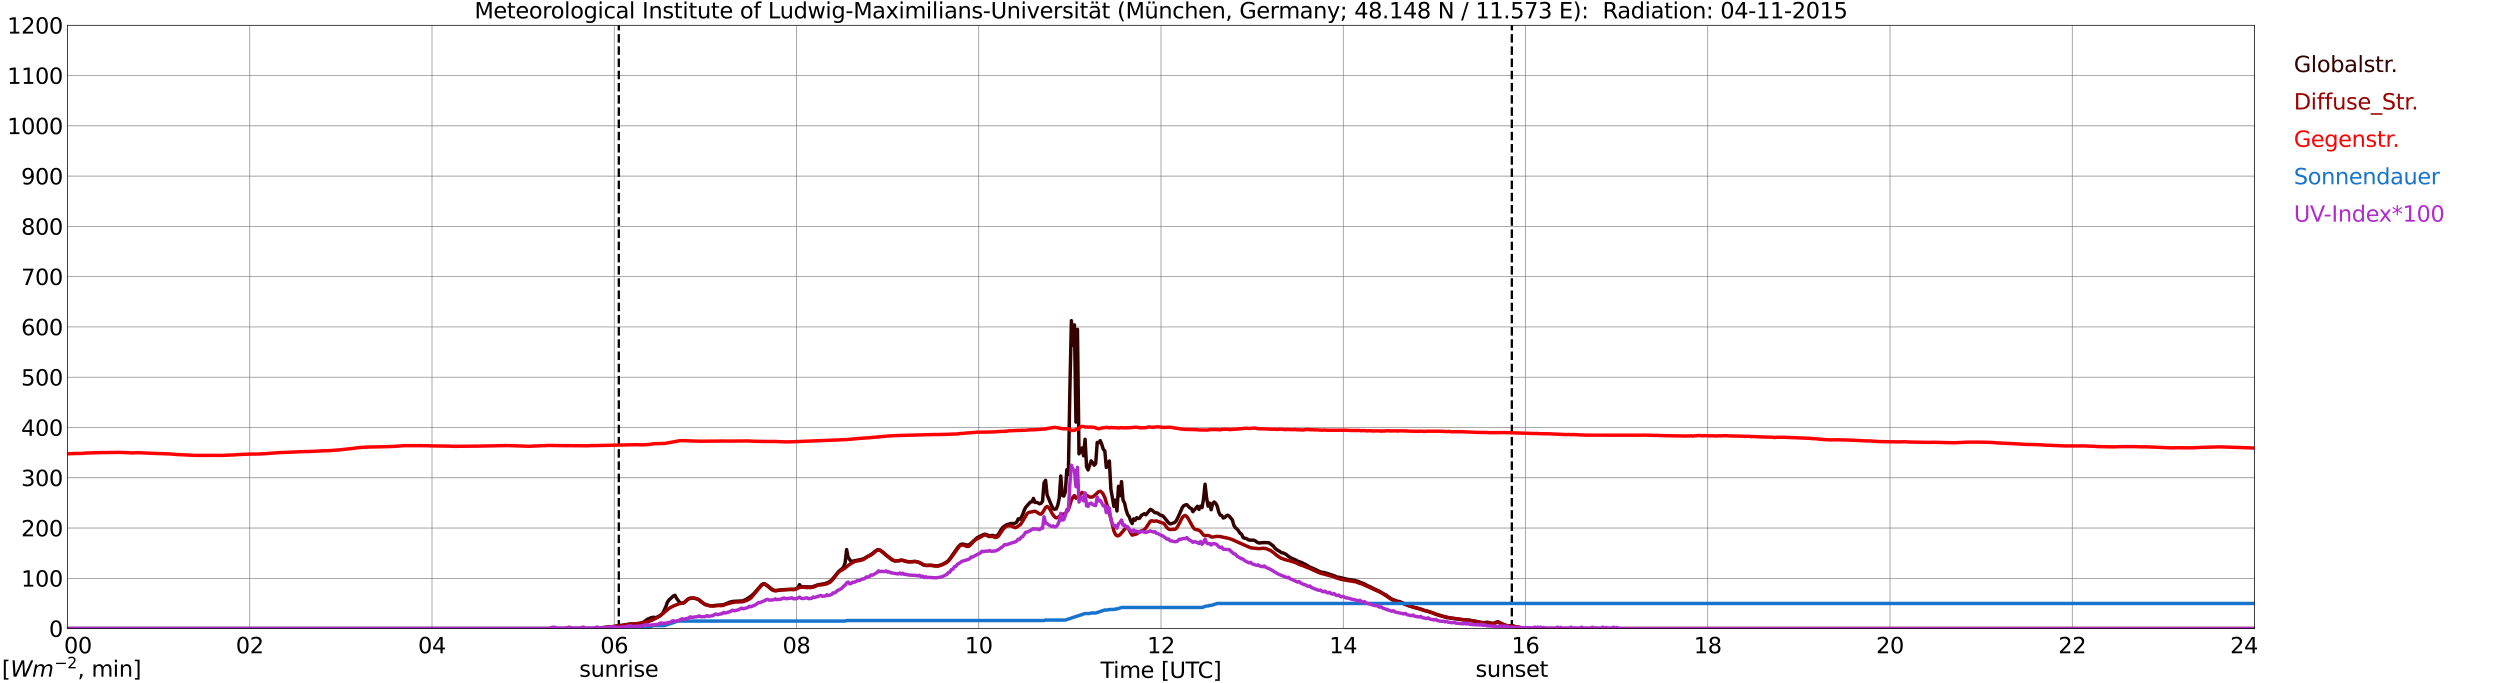 <?xml version="1.0" encoding="utf-8" standalone="no"?>
<!DOCTYPE svg PUBLIC "-//W3C//DTD SVG 1.1//EN"
  "http://www.w3.org/Graphics/SVG/1.1/DTD/svg11.dtd">
<svg xmlns:xlink="http://www.w3.org/1999/xlink" width="1085.4pt" height="296.64pt" viewBox="0 0 1085.4 296.64" xmlns="http://www.w3.org/2000/svg" version="1.1">
 <defs>
  <style type="text/css">*{stroke-linejoin: round; stroke-linecap: butt}</style>
 </defs>
 <g id="figure_1">
  <g id="patch_1">
   <path d="M 0 296.64 
L 1085.4 296.64 
L 1085.4 0 
L 0 0 
z
" style="fill: #ffffff"/>
  </g>
  <g id="axes_1">
   <g id="patch_2">
    <path d="M 29.306 272.909 
L 978.814 272.909 
L 978.814 10.976 
L 29.306 10.976 
z
" style="fill: #ffffff"/>
   </g>
   <g id="patch_3">
    <path d="M 978.814 272.909 
L 978.814 272.909 
L 978.814 10.976 
L 978.814 10.976 
z
" clip-path="url(#pd603d46b39)" style="fill: #d3d3d3; opacity: 0.25; stroke: #d3d3d3; stroke-linejoin: miter"/>
   </g>
   <g id="matplotlib.axis_1">
    <g id="xtick_1">
     <g id="line2d_1">
      <path d="M 29.306 272.909 
L 29.306 10.976 
" clip-path="url(#pd603d46b39)" style="fill: none; stroke: #808080; stroke-width: 0.3; stroke-linecap: square"/>
     </g>
     <g id="line2d_2"/>
     <g id="text_1">
      <!--    00 -->
      <g transform="translate(18.733 283.627) scale(0.095 -0.095)">
       <defs>
        <path id="DejaVuSans-20" transform="scale(0.016)"/>
        <path id="DejaVuSans-30" d="M 2034 4250 
Q 1547 4250 1301 3770 
Q 1056 3291 1056 2328 
Q 1056 1369 1301 889 
Q 1547 409 2034 409 
Q 2525 409 2770 889 
Q 3016 1369 3016 2328 
Q 3016 3291 2770 3770 
Q 2525 4250 2034 4250 
z
M 2034 4750 
Q 2819 4750 3233 4129 
Q 3647 3509 3647 2328 
Q 3647 1150 3233 529 
Q 2819 -91 2034 -91 
Q 1250 -91 836 529 
Q 422 1150 422 2328 
Q 422 3509 836 4129 
Q 1250 4750 2034 4750 
z
" transform="scale(0.016)"/>
       </defs>
       <use xlink:href="#DejaVuSans-20"/>
       <use xlink:href="#DejaVuSans-20" transform="translate(31.787 0)"/>
       <use xlink:href="#DejaVuSans-20" transform="translate(63.574 0)"/>
       <use xlink:href="#DejaVuSans-30" transform="translate(95.361 0)"/>
       <use xlink:href="#DejaVuSans-30" transform="translate(158.984 0)"/>
      </g>
     </g>
    </g>
    <g id="xtick_2">
     <g id="line2d_3">
      <path d="M 108.431 272.909 
L 108.431 10.976 
" clip-path="url(#pd603d46b39)" style="fill: none; stroke: #808080; stroke-width: 0.3; stroke-linecap: square"/>
     </g>
     <g id="line2d_4"/>
     <g id="text_2">
      <!-- 02 -->
      <g transform="translate(102.387 283.627) scale(0.095 -0.095)">
       <defs>
        <path id="DejaVuSans-32" d="M 1228 531 
L 3431 531 
L 3431 0 
L 469 0 
L 469 531 
Q 828 903 1448 1529 
Q 2069 2156 2228 2338 
Q 2531 2678 2651 2914 
Q 2772 3150 2772 3378 
Q 2772 3750 2511 3984 
Q 2250 4219 1831 4219 
Q 1534 4219 1204 4116 
Q 875 4013 500 3803 
L 500 4441 
Q 881 4594 1212 4672 
Q 1544 4750 1819 4750 
Q 2544 4750 2975 4387 
Q 3406 4025 3406 3419 
Q 3406 3131 3298 2873 
Q 3191 2616 2906 2266 
Q 2828 2175 2409 1742 
Q 1991 1309 1228 531 
z
" transform="scale(0.016)"/>
       </defs>
       <use xlink:href="#DejaVuSans-30"/>
       <use xlink:href="#DejaVuSans-32" transform="translate(63.623 0)"/>
      </g>
     </g>
    </g>
    <g id="xtick_3">
     <g id="line2d_5">
      <path d="M 187.557 272.909 
L 187.557 10.976 
" clip-path="url(#pd603d46b39)" style="fill: none; stroke: #808080; stroke-width: 0.3; stroke-linecap: square"/>
     </g>
     <g id="line2d_6"/>
     <g id="text_3">
      <!-- 04 -->
      <g transform="translate(181.513 283.627) scale(0.095 -0.095)">
       <defs>
        <path id="DejaVuSans-34" d="M 2419 4116 
L 825 1625 
L 2419 1625 
L 2419 4116 
z
M 2253 4666 
L 3047 4666 
L 3047 1625 
L 3713 1625 
L 3713 1100 
L 3047 1100 
L 3047 0 
L 2419 0 
L 2419 1100 
L 313 1100 
L 313 1709 
L 2253 4666 
z
" transform="scale(0.016)"/>
       </defs>
       <use xlink:href="#DejaVuSans-30"/>
       <use xlink:href="#DejaVuSans-34" transform="translate(63.623 0)"/>
      </g>
     </g>
    </g>
    <g id="xtick_4">
     <g id="line2d_7">
      <path d="M 266.683 272.909 
L 266.683 10.976 
" clip-path="url(#pd603d46b39)" style="fill: none; stroke: #808080; stroke-width: 0.3; stroke-linecap: square"/>
     </g>
     <g id="line2d_8"/>
     <g id="text_4">
      <!-- 06 -->
      <g transform="translate(260.638 283.627) scale(0.095 -0.095)">
       <defs>
        <path id="DejaVuSans-36" d="M 2113 2584 
Q 1688 2584 1439 2293 
Q 1191 2003 1191 1497 
Q 1191 994 1439 701 
Q 1688 409 2113 409 
Q 2538 409 2786 701 
Q 3034 994 3034 1497 
Q 3034 2003 2786 2293 
Q 2538 2584 2113 2584 
z
M 3366 4563 
L 3366 3988 
Q 3128 4100 2886 4159 
Q 2644 4219 2406 4219 
Q 1781 4219 1451 3797 
Q 1122 3375 1075 2522 
Q 1259 2794 1537 2939 
Q 1816 3084 2150 3084 
Q 2853 3084 3261 2657 
Q 3669 2231 3669 1497 
Q 3669 778 3244 343 
Q 2819 -91 2113 -91 
Q 1303 -91 875 529 
Q 447 1150 447 2328 
Q 447 3434 972 4092 
Q 1497 4750 2381 4750 
Q 2619 4750 2861 4703 
Q 3103 4656 3366 4563 
z
" transform="scale(0.016)"/>
       </defs>
       <use xlink:href="#DejaVuSans-30"/>
       <use xlink:href="#DejaVuSans-36" transform="translate(63.623 0)"/>
      </g>
     </g>
    </g>
    <g id="xtick_5">
     <g id="line2d_9">
      <path d="M 345.808 272.909 
L 345.808 10.976 
" clip-path="url(#pd603d46b39)" style="fill: none; stroke: #808080; stroke-width: 0.3; stroke-linecap: square"/>
     </g>
     <g id="line2d_10"/>
     <g id="text_5">
      <!-- 08 -->
      <g transform="translate(339.764 283.627) scale(0.095 -0.095)">
       <defs>
        <path id="DejaVuSans-38" d="M 2034 2216 
Q 1584 2216 1326 1975 
Q 1069 1734 1069 1313 
Q 1069 891 1326 650 
Q 1584 409 2034 409 
Q 2484 409 2743 651 
Q 3003 894 3003 1313 
Q 3003 1734 2745 1975 
Q 2488 2216 2034 2216 
z
M 1403 2484 
Q 997 2584 770 2862 
Q 544 3141 544 3541 
Q 544 4100 942 4425 
Q 1341 4750 2034 4750 
Q 2731 4750 3128 4425 
Q 3525 4100 3525 3541 
Q 3525 3141 3298 2862 
Q 3072 2584 2669 2484 
Q 3125 2378 3379 2068 
Q 3634 1759 3634 1313 
Q 3634 634 3220 271 
Q 2806 -91 2034 -91 
Q 1263 -91 848 271 
Q 434 634 434 1313 
Q 434 1759 690 2068 
Q 947 2378 1403 2484 
z
M 1172 3481 
Q 1172 3119 1398 2916 
Q 1625 2713 2034 2713 
Q 2441 2713 2670 2916 
Q 2900 3119 2900 3481 
Q 2900 3844 2670 4047 
Q 2441 4250 2034 4250 
Q 1625 4250 1398 4047 
Q 1172 3844 1172 3481 
z
" transform="scale(0.016)"/>
       </defs>
       <use xlink:href="#DejaVuSans-30"/>
       <use xlink:href="#DejaVuSans-38" transform="translate(63.623 0)"/>
      </g>
     </g>
    </g>
    <g id="xtick_6">
     <g id="line2d_11">
      <path d="M 424.934 272.909 
L 424.934 10.976 
" clip-path="url(#pd603d46b39)" style="fill: none; stroke: #808080; stroke-width: 0.3; stroke-linecap: square"/>
     </g>
     <g id="line2d_12"/>
     <g id="text_6">
      <!-- 10 -->
      <g transform="translate(418.89 283.627) scale(0.095 -0.095)">
       <defs>
        <path id="DejaVuSans-31" d="M 794 531 
L 1825 531 
L 1825 4091 
L 703 3866 
L 703 4441 
L 1819 4666 
L 2450 4666 
L 2450 531 
L 3481 531 
L 3481 0 
L 794 0 
L 794 531 
z
" transform="scale(0.016)"/>
       </defs>
       <use xlink:href="#DejaVuSans-31"/>
       <use xlink:href="#DejaVuSans-30" transform="translate(63.623 0)"/>
      </g>
     </g>
    </g>
    <g id="xtick_7">
     <g id="line2d_13">
      <path d="M 504.06 272.909 
L 504.06 10.976 
" clip-path="url(#pd603d46b39)" style="fill: none; stroke: #808080; stroke-width: 0.3; stroke-linecap: square"/>
     </g>
     <g id="line2d_14"/>
     <g id="text_7">
      <!-- 12 -->
      <g transform="translate(498.015 283.627) scale(0.095 -0.095)">
       <use xlink:href="#DejaVuSans-31"/>
       <use xlink:href="#DejaVuSans-32" transform="translate(63.623 0)"/>
      </g>
     </g>
    </g>
    <g id="xtick_8">
     <g id="line2d_15">
      <path d="M 583.185 272.909 
L 583.185 10.976 
" clip-path="url(#pd603d46b39)" style="fill: none; stroke: #808080; stroke-width: 0.3; stroke-linecap: square"/>
     </g>
     <g id="line2d_16"/>
     <g id="text_8">
      <!-- 14 -->
      <g transform="translate(577.141 283.627) scale(0.095 -0.095)">
       <use xlink:href="#DejaVuSans-31"/>
       <use xlink:href="#DejaVuSans-34" transform="translate(63.623 0)"/>
      </g>
     </g>
    </g>
    <g id="xtick_9">
     <g id="line2d_17">
      <path d="M 662.311 272.909 
L 662.311 10.976 
" clip-path="url(#pd603d46b39)" style="fill: none; stroke: #808080; stroke-width: 0.3; stroke-linecap: square"/>
     </g>
     <g id="line2d_18"/>
     <g id="text_9">
      <!-- 16 -->
      <g transform="translate(656.267 283.627) scale(0.095 -0.095)">
       <use xlink:href="#DejaVuSans-31"/>
       <use xlink:href="#DejaVuSans-36" transform="translate(63.623 0)"/>
      </g>
     </g>
    </g>
    <g id="xtick_10">
     <g id="line2d_19">
      <path d="M 741.437 272.909 
L 741.437 10.976 
" clip-path="url(#pd603d46b39)" style="fill: none; stroke: #808080; stroke-width: 0.3; stroke-linecap: square"/>
     </g>
     <g id="line2d_20"/>
     <g id="text_10">
      <!-- 18 -->
      <g transform="translate(735.392 283.627) scale(0.095 -0.095)">
       <use xlink:href="#DejaVuSans-31"/>
       <use xlink:href="#DejaVuSans-38" transform="translate(63.623 0)"/>
      </g>
     </g>
    </g>
    <g id="xtick_11">
     <g id="line2d_21">
      <path d="M 820.562 272.909 
L 820.562 10.976 
" clip-path="url(#pd603d46b39)" style="fill: none; stroke: #808080; stroke-width: 0.3; stroke-linecap: square"/>
     </g>
     <g id="line2d_22"/>
     <g id="text_11">
      <!-- 20 -->
      <g transform="translate(814.518 283.627) scale(0.095 -0.095)">
       <use xlink:href="#DejaVuSans-32"/>
       <use xlink:href="#DejaVuSans-30" transform="translate(63.623 0)"/>
      </g>
     </g>
    </g>
    <g id="xtick_12">
     <g id="line2d_23">
      <path d="M 899.688 272.909 
L 899.688 10.976 
" clip-path="url(#pd603d46b39)" style="fill: none; stroke: #808080; stroke-width: 0.3; stroke-linecap: square"/>
     </g>
     <g id="line2d_24"/>
     <g id="text_12">
      <!-- 22 -->
      <g transform="translate(893.644 283.627) scale(0.095 -0.095)">
       <use xlink:href="#DejaVuSans-32"/>
       <use xlink:href="#DejaVuSans-32" transform="translate(63.623 0)"/>
      </g>
     </g>
    </g>
    <g id="xtick_13">
     <g id="line2d_25">
      <path d="M 978.814 272.909 
L 978.814 10.976 
" clip-path="url(#pd603d46b39)" style="fill: none; stroke: #808080; stroke-width: 0.3; stroke-linecap: square"/>
     </g>
     <g id="line2d_26"/>
     <g id="text_13">
      <!-- 24    -->
      <g transform="translate(968.241 283.627) scale(0.095 -0.095)">
       <use xlink:href="#DejaVuSans-32"/>
       <use xlink:href="#DejaVuSans-34" transform="translate(63.623 0)"/>
       <use xlink:href="#DejaVuSans-20" transform="translate(127.246 0)"/>
       <use xlink:href="#DejaVuSans-20" transform="translate(159.033 0)"/>
       <use xlink:href="#DejaVuSans-20" transform="translate(190.82 0)"/>
      </g>
     </g>
    </g>
    <g id="text_14">
     <!-- Time [UTC] -->
     <g transform="translate(477.806 294.322) scale(0.095 -0.095)">
      <defs>
       <path id="DejaVuSans-54" d="M -19 4666 
L 3928 4666 
L 3928 4134 
L 2272 4134 
L 2272 0 
L 1638 0 
L 1638 4134 
L -19 4134 
L -19 4666 
z
" transform="scale(0.016)"/>
       <path id="DejaVuSans-69" d="M 603 3500 
L 1178 3500 
L 1178 0 
L 603 0 
L 603 3500 
z
M 603 4863 
L 1178 4863 
L 1178 4134 
L 603 4134 
L 603 4863 
z
" transform="scale(0.016)"/>
       <path id="DejaVuSans-6d" d="M 3328 2828 
Q 3544 3216 3844 3400 
Q 4144 3584 4550 3584 
Q 5097 3584 5394 3201 
Q 5691 2819 5691 2113 
L 5691 0 
L 5113 0 
L 5113 2094 
Q 5113 2597 4934 2840 
Q 4756 3084 4391 3084 
Q 3944 3084 3684 2787 
Q 3425 2491 3425 1978 
L 3425 0 
L 2847 0 
L 2847 2094 
Q 2847 2600 2669 2842 
Q 2491 3084 2119 3084 
Q 1678 3084 1418 2786 
Q 1159 2488 1159 1978 
L 1159 0 
L 581 0 
L 581 3500 
L 1159 3500 
L 1159 2956 
Q 1356 3278 1631 3431 
Q 1906 3584 2284 3584 
Q 2666 3584 2933 3390 
Q 3200 3197 3328 2828 
z
" transform="scale(0.016)"/>
       <path id="DejaVuSans-65" d="M 3597 1894 
L 3597 1613 
L 953 1613 
Q 991 1019 1311 708 
Q 1631 397 2203 397 
Q 2534 397 2845 478 
Q 3156 559 3463 722 
L 3463 178 
Q 3153 47 2828 -22 
Q 2503 -91 2169 -91 
Q 1331 -91 842 396 
Q 353 884 353 1716 
Q 353 2575 817 3079 
Q 1281 3584 2069 3584 
Q 2775 3584 3186 3129 
Q 3597 2675 3597 1894 
z
M 3022 2063 
Q 3016 2534 2758 2815 
Q 2500 3097 2075 3097 
Q 1594 3097 1305 2825 
Q 1016 2553 972 2059 
L 3022 2063 
z
" transform="scale(0.016)"/>
       <path id="DejaVuSans-5b" d="M 550 4863 
L 1875 4863 
L 1875 4416 
L 1125 4416 
L 1125 -397 
L 1875 -397 
L 1875 -844 
L 550 -844 
L 550 4863 
z
" transform="scale(0.016)"/>
       <path id="DejaVuSans-55" d="M 556 4666 
L 1191 4666 
L 1191 1831 
Q 1191 1081 1462 751 
Q 1734 422 2344 422 
Q 2950 422 3222 751 
Q 3494 1081 3494 1831 
L 3494 4666 
L 4128 4666 
L 4128 1753 
Q 4128 841 3676 375 
Q 3225 -91 2344 -91 
Q 1459 -91 1007 375 
Q 556 841 556 1753 
L 556 4666 
z
" transform="scale(0.016)"/>
       <path id="DejaVuSans-43" d="M 4122 4306 
L 4122 3641 
Q 3803 3938 3442 4084 
Q 3081 4231 2675 4231 
Q 1875 4231 1450 3742 
Q 1025 3253 1025 2328 
Q 1025 1406 1450 917 
Q 1875 428 2675 428 
Q 3081 428 3442 575 
Q 3803 722 4122 1019 
L 4122 359 
Q 3791 134 3420 21 
Q 3050 -91 2638 -91 
Q 1578 -91 968 557 
Q 359 1206 359 2328 
Q 359 3453 968 4101 
Q 1578 4750 2638 4750 
Q 3056 4750 3426 4639 
Q 3797 4528 4122 4306 
z
" transform="scale(0.016)"/>
       <path id="DejaVuSans-5d" d="M 1947 4863 
L 1947 -844 
L 622 -844 
L 622 -397 
L 1369 -397 
L 1369 4416 
L 622 4416 
L 622 4863 
L 1947 4863 
z
" transform="scale(0.016)"/>
      </defs>
      <use xlink:href="#DejaVuSans-54"/>
      <use xlink:href="#DejaVuSans-69" transform="translate(57.959 0)"/>
      <use xlink:href="#DejaVuSans-6d" transform="translate(85.742 0)"/>
      <use xlink:href="#DejaVuSans-65" transform="translate(183.154 0)"/>
      <use xlink:href="#DejaVuSans-20" transform="translate(244.678 0)"/>
      <use xlink:href="#DejaVuSans-5b" transform="translate(276.465 0)"/>
      <use xlink:href="#DejaVuSans-55" transform="translate(315.479 0)"/>
      <use xlink:href="#DejaVuSans-54" transform="translate(388.672 0)"/>
      <use xlink:href="#DejaVuSans-43" transform="translate(443.881 0)"/>
      <use xlink:href="#DejaVuSans-5d" transform="translate(513.705 0)"/>
     </g>
    </g>
   </g>
   <g id="matplotlib.axis_2">
    <g id="ytick_1">
     <g id="line2d_27">
      <path d="M 29.306 272.909 
L 978.814 272.909 
" clip-path="url(#pd603d46b39)" style="fill: none; stroke: #808080; stroke-width: 0.3; stroke-linecap: square"/>
     </g>
     <g id="line2d_28"/>
     <g id="text_15">
      <!-- 0 -->
      <g transform="translate(21.261 276.518) scale(0.095 -0.095)">
       <use xlink:href="#DejaVuSans-30"/>
      </g>
     </g>
    </g>
    <g id="ytick_2">
     <g id="line2d_29">
      <path d="M 29.306 251.081 
L 978.814 251.081 
" clip-path="url(#pd603d46b39)" style="fill: none; stroke: #808080; stroke-width: 0.3; stroke-linecap: square"/>
     </g>
     <g id="line2d_30"/>
     <g id="text_16">
      <!-- 100 -->
      <g transform="translate(9.173 254.69) scale(0.095 -0.095)">
       <use xlink:href="#DejaVuSans-31"/>
       <use xlink:href="#DejaVuSans-30" transform="translate(63.623 0)"/>
       <use xlink:href="#DejaVuSans-30" transform="translate(127.246 0)"/>
      </g>
     </g>
    </g>
    <g id="ytick_3">
     <g id="line2d_31">
      <path d="M 29.306 229.253 
L 978.814 229.253 
" clip-path="url(#pd603d46b39)" style="fill: none; stroke: #808080; stroke-width: 0.3; stroke-linecap: square"/>
     </g>
     <g id="line2d_32"/>
     <g id="text_17">
      <!-- 200 -->
      <g transform="translate(9.173 232.863) scale(0.095 -0.095)">
       <use xlink:href="#DejaVuSans-32"/>
       <use xlink:href="#DejaVuSans-30" transform="translate(63.623 0)"/>
       <use xlink:href="#DejaVuSans-30" transform="translate(127.246 0)"/>
      </g>
     </g>
    </g>
    <g id="ytick_4">
     <g id="line2d_33">
      <path d="M 29.306 207.426 
L 978.814 207.426 
" clip-path="url(#pd603d46b39)" style="fill: none; stroke: #808080; stroke-width: 0.3; stroke-linecap: square"/>
     </g>
     <g id="line2d_34"/>
     <g id="text_18">
      <!-- 300 -->
      <g transform="translate(9.173 211.035) scale(0.095 -0.095)">
       <defs>
        <path id="DejaVuSans-33" d="M 2597 2516 
Q 3050 2419 3304 2112 
Q 3559 1806 3559 1356 
Q 3559 666 3084 287 
Q 2609 -91 1734 -91 
Q 1441 -91 1130 -33 
Q 819 25 488 141 
L 488 750 
Q 750 597 1062 519 
Q 1375 441 1716 441 
Q 2309 441 2620 675 
Q 2931 909 2931 1356 
Q 2931 1769 2642 2001 
Q 2353 2234 1838 2234 
L 1294 2234 
L 1294 2753 
L 1863 2753 
Q 2328 2753 2575 2939 
Q 2822 3125 2822 3475 
Q 2822 3834 2567 4026 
Q 2313 4219 1838 4219 
Q 1578 4219 1281 4162 
Q 984 4106 628 3988 
L 628 4550 
Q 988 4650 1302 4700 
Q 1616 4750 1894 4750 
Q 2613 4750 3031 4423 
Q 3450 4097 3450 3541 
Q 3450 3153 3228 2886 
Q 3006 2619 2597 2516 
z
" transform="scale(0.016)"/>
       </defs>
       <use xlink:href="#DejaVuSans-33"/>
       <use xlink:href="#DejaVuSans-30" transform="translate(63.623 0)"/>
       <use xlink:href="#DejaVuSans-30" transform="translate(127.246 0)"/>
      </g>
     </g>
    </g>
    <g id="ytick_5">
     <g id="line2d_35">
      <path d="M 29.306 185.598 
L 978.814 185.598 
" clip-path="url(#pd603d46b39)" style="fill: none; stroke: #808080; stroke-width: 0.3; stroke-linecap: square"/>
     </g>
     <g id="line2d_36"/>
     <g id="text_19">
      <!-- 400 -->
      <g transform="translate(9.173 189.207) scale(0.095 -0.095)">
       <use xlink:href="#DejaVuSans-34"/>
       <use xlink:href="#DejaVuSans-30" transform="translate(63.623 0)"/>
       <use xlink:href="#DejaVuSans-30" transform="translate(127.246 0)"/>
      </g>
     </g>
    </g>
    <g id="ytick_6">
     <g id="line2d_37">
      <path d="M 29.306 163.77 
L 978.814 163.77 
" clip-path="url(#pd603d46b39)" style="fill: none; stroke: #808080; stroke-width: 0.3; stroke-linecap: square"/>
     </g>
     <g id="line2d_38"/>
     <g id="text_20">
      <!-- 500 -->
      <g transform="translate(9.173 167.379) scale(0.095 -0.095)">
       <defs>
        <path id="DejaVuSans-35" d="M 691 4666 
L 3169 4666 
L 3169 4134 
L 1269 4134 
L 1269 2991 
Q 1406 3038 1543 3061 
Q 1681 3084 1819 3084 
Q 2600 3084 3056 2656 
Q 3513 2228 3513 1497 
Q 3513 744 3044 326 
Q 2575 -91 1722 -91 
Q 1428 -91 1123 -41 
Q 819 9 494 109 
L 494 744 
Q 775 591 1075 516 
Q 1375 441 1709 441 
Q 2250 441 2565 725 
Q 2881 1009 2881 1497 
Q 2881 1984 2565 2268 
Q 2250 2553 1709 2553 
Q 1456 2553 1204 2497 
Q 953 2441 691 2322 
L 691 4666 
z
" transform="scale(0.016)"/>
       </defs>
       <use xlink:href="#DejaVuSans-35"/>
       <use xlink:href="#DejaVuSans-30" transform="translate(63.623 0)"/>
       <use xlink:href="#DejaVuSans-30" transform="translate(127.246 0)"/>
      </g>
     </g>
    </g>
    <g id="ytick_7">
     <g id="line2d_39">
      <path d="M 29.306 141.942 
L 978.814 141.942 
" clip-path="url(#pd603d46b39)" style="fill: none; stroke: #808080; stroke-width: 0.3; stroke-linecap: square"/>
     </g>
     <g id="line2d_40"/>
     <g id="text_21">
      <!-- 600 -->
      <g transform="translate(9.173 145.551) scale(0.095 -0.095)">
       <use xlink:href="#DejaVuSans-36"/>
       <use xlink:href="#DejaVuSans-30" transform="translate(63.623 0)"/>
       <use xlink:href="#DejaVuSans-30" transform="translate(127.246 0)"/>
      </g>
     </g>
    </g>
    <g id="ytick_8">
     <g id="line2d_41">
      <path d="M 29.306 120.114 
L 978.814 120.114 
" clip-path="url(#pd603d46b39)" style="fill: none; stroke: #808080; stroke-width: 0.3; stroke-linecap: square"/>
     </g>
     <g id="line2d_42"/>
     <g id="text_22">
      <!-- 700 -->
      <g transform="translate(9.173 123.724) scale(0.095 -0.095)">
       <defs>
        <path id="DejaVuSans-37" d="M 525 4666 
L 3525 4666 
L 3525 4397 
L 1831 0 
L 1172 0 
L 2766 4134 
L 525 4134 
L 525 4666 
z
" transform="scale(0.016)"/>
       </defs>
       <use xlink:href="#DejaVuSans-37"/>
       <use xlink:href="#DejaVuSans-30" transform="translate(63.623 0)"/>
       <use xlink:href="#DejaVuSans-30" transform="translate(127.246 0)"/>
      </g>
     </g>
    </g>
    <g id="ytick_9">
     <g id="line2d_43">
      <path d="M 29.306 98.287 
L 978.814 98.287 
" clip-path="url(#pd603d46b39)" style="fill: none; stroke: #808080; stroke-width: 0.3; stroke-linecap: square"/>
     </g>
     <g id="line2d_44"/>
     <g id="text_23">
      <!-- 800 -->
      <g transform="translate(9.173 101.896) scale(0.095 -0.095)">
       <use xlink:href="#DejaVuSans-38"/>
       <use xlink:href="#DejaVuSans-30" transform="translate(63.623 0)"/>
       <use xlink:href="#DejaVuSans-30" transform="translate(127.246 0)"/>
      </g>
     </g>
    </g>
    <g id="ytick_10">
     <g id="line2d_45">
      <path d="M 29.306 76.459 
L 978.814 76.459 
" clip-path="url(#pd603d46b39)" style="fill: none; stroke: #808080; stroke-width: 0.3; stroke-linecap: square"/>
     </g>
     <g id="line2d_46"/>
     <g id="text_24">
      <!-- 900 -->
      <g transform="translate(9.173 80.068) scale(0.095 -0.095)">
       <defs>
        <path id="DejaVuSans-39" d="M 703 97 
L 703 672 
Q 941 559 1184 500 
Q 1428 441 1663 441 
Q 2288 441 2617 861 
Q 2947 1281 2994 2138 
Q 2813 1869 2534 1725 
Q 2256 1581 1919 1581 
Q 1219 1581 811 2004 
Q 403 2428 403 3163 
Q 403 3881 828 4315 
Q 1253 4750 1959 4750 
Q 2769 4750 3195 4129 
Q 3622 3509 3622 2328 
Q 3622 1225 3098 567 
Q 2575 -91 1691 -91 
Q 1453 -91 1209 -44 
Q 966 3 703 97 
z
M 1959 2075 
Q 2384 2075 2632 2365 
Q 2881 2656 2881 3163 
Q 2881 3666 2632 3958 
Q 2384 4250 1959 4250 
Q 1534 4250 1286 3958 
Q 1038 3666 1038 3163 
Q 1038 2656 1286 2365 
Q 1534 2075 1959 2075 
z
" transform="scale(0.016)"/>
       </defs>
       <use xlink:href="#DejaVuSans-39"/>
       <use xlink:href="#DejaVuSans-30" transform="translate(63.623 0)"/>
       <use xlink:href="#DejaVuSans-30" transform="translate(127.246 0)"/>
      </g>
     </g>
    </g>
    <g id="ytick_11">
     <g id="line2d_47">
      <path d="M 29.306 54.631 
L 978.814 54.631 
" clip-path="url(#pd603d46b39)" style="fill: none; stroke: #808080; stroke-width: 0.3; stroke-linecap: square"/>
     </g>
     <g id="line2d_48"/>
     <g id="text_25">
      <!-- 1000 -->
      <g transform="translate(3.128 58.24) scale(0.095 -0.095)">
       <use xlink:href="#DejaVuSans-31"/>
       <use xlink:href="#DejaVuSans-30" transform="translate(63.623 0)"/>
       <use xlink:href="#DejaVuSans-30" transform="translate(127.246 0)"/>
       <use xlink:href="#DejaVuSans-30" transform="translate(190.869 0)"/>
      </g>
     </g>
    </g>
    <g id="ytick_12">
     <g id="line2d_49">
      <path d="M 29.306 32.803 
L 978.814 32.803 
" clip-path="url(#pd603d46b39)" style="fill: none; stroke: #808080; stroke-width: 0.3; stroke-linecap: square"/>
     </g>
     <g id="line2d_50"/>
     <g id="text_26">
      <!-- 1100 -->
      <g transform="translate(3.128 36.413) scale(0.095 -0.095)">
       <use xlink:href="#DejaVuSans-31"/>
       <use xlink:href="#DejaVuSans-31" transform="translate(63.623 0)"/>
       <use xlink:href="#DejaVuSans-30" transform="translate(127.246 0)"/>
       <use xlink:href="#DejaVuSans-30" transform="translate(190.869 0)"/>
      </g>
     </g>
    </g>
    <g id="ytick_13">
     <g id="line2d_51">
      <path d="M 29.306 10.976 
L 978.814 10.976 
" clip-path="url(#pd603d46b39)" style="fill: none; stroke: #808080; stroke-width: 0.3; stroke-linecap: square"/>
     </g>
     <g id="line2d_52"/>
     <g id="text_27">
      <!-- 1200 -->
      <g transform="translate(3.128 14.585) scale(0.095 -0.095)">
       <use xlink:href="#DejaVuSans-31"/>
       <use xlink:href="#DejaVuSans-32" transform="translate(63.623 0)"/>
       <use xlink:href="#DejaVuSans-30" transform="translate(127.246 0)"/>
       <use xlink:href="#DejaVuSans-30" transform="translate(190.869 0)"/>
      </g>
     </g>
    </g>
   </g>
   <g id="line2d_53">
    <path d="M 268.661 272.909 
L 268.661 10.976 
" clip-path="url(#pd603d46b39)" style="fill: none; stroke-dasharray: 3.7,1.6; stroke-dashoffset: 0; stroke: #000000"/>
   </g>
   <g id="line2d_54">
    <path d="M 656.377 272.909 
L 656.377 10.976 
" clip-path="url(#pd603d46b39)" style="fill: none; stroke-dasharray: 3.7,1.6; stroke-dashoffset: 0; stroke: #000000"/>
   </g>
   <g id="line2d_55">
    <path d="M 29.965 272.909 
L 260.748 272.909 
L 261.408 272.522 
L 267.342 271.929 
L 268.661 271.721 
L 271.298 271.396 
L 273.936 270.892 
L 275.255 271.012 
L 277.892 270.685 
L 278.552 270.536 
L 279.211 270.241 
L 281.189 268.79 
L 281.849 268.583 
L 282.508 268.227 
L 283.827 267.96 
L 284.486 268.257 
L 285.145 267.93 
L 285.805 267.784 
L 287.124 266.834 
L 287.783 266.153 
L 289.102 263.37 
L 289.761 261.445 
L 290.42 260.498 
L 292.399 258.721 
L 293.058 258.454 
L 293.717 259.727 
L 295.036 261.475 
L 295.696 261.829 
L 296.355 261.829 
L 297.014 261.622 
L 298.992 259.934 
L 299.652 259.727 
L 300.971 259.638 
L 302.289 259.904 
L 302.949 260.142 
L 303.608 260.526 
L 305.586 262.095 
L 306.905 262.658 
L 308.224 262.955 
L 309.543 263.014 
L 310.861 262.807 
L 314.158 262.571 
L 316.796 261.445 
L 318.114 261.12 
L 319.433 261.03 
L 322.071 260.912 
L 322.73 260.764 
L 324.049 260.142 
L 326.027 258.867 
L 327.346 257.653 
L 330.643 253.892 
L 331.302 253.478 
L 331.961 253.419 
L 333.28 254.307 
L 335.258 255.936 
L 335.918 256.232 
L 336.577 256.381 
L 337.896 256.291 
L 339.215 256.053 
L 345.149 255.818 
L 345.808 255.521 
L 346.468 255.047 
L 347.127 253.834 
L 347.787 254.722 
L 352.402 254.84 
L 353.721 254.397 
L 355.04 253.923 
L 356.359 253.685 
L 357.677 253.478 
L 358.996 253.122 
L 360.315 252.471 
L 360.974 251.908 
L 362.293 250.339 
L 364.271 247.94 
L 365.59 246.932 
L 366.249 246.192 
L 366.909 244.415 
L 367.568 238.611 
L 368.227 242.016 
L 369.546 243.793 
L 374.821 242.669 
L 376.799 241.512 
L 378.118 240.802 
L 379.437 239.824 
L 380.096 239.233 
L 380.756 238.818 
L 381.415 238.639 
L 382.074 238.847 
L 383.393 239.824 
L 384.712 240.979 
L 387.349 243.053 
L 388.668 243.557 
L 389.987 243.409 
L 391.306 243.171 
L 392.624 243.437 
L 393.284 243.734 
L 394.603 243.882 
L 395.921 243.852 
L 397.24 243.734 
L 398.559 244 
L 399.878 244.622 
L 401.196 245.334 
L 401.856 245.482 
L 403.175 245.452 
L 403.834 245.393 
L 405.812 245.6 
L 407.131 245.659 
L 408.45 245.303 
L 409.109 245.067 
L 411.087 243.941 
L 411.746 243.378 
L 412.406 242.579 
L 415.703 237.84 
L 416.362 237.039 
L 417.022 236.419 
L 417.681 236.212 
L 418.34 236.271 
L 419.659 236.596 
L 420.318 236.655 
L 420.978 236.389 
L 424.275 233.427 
L 425.593 232.746 
L 426.912 232.124 
L 427.572 231.916 
L 428.231 232.095 
L 429.55 232.628 
L 430.869 232.449 
L 432.187 232.776 
L 432.847 232.569 
L 433.506 231.916 
L 434.825 229.694 
L 435.484 228.895 
L 436.803 227.948 
L 437.462 227.71 
L 438.122 227.592 
L 438.781 227.267 
L 440.1 227.326 
L 440.759 227.119 
L 441.419 226.675 
L 442.078 225.252 
L 442.737 225.46 
L 443.397 224.602 
L 444.056 223.268 
L 444.716 221.373 
L 445.375 220.188 
L 447.353 217.966 
L 448.012 217.879 
L 448.672 216.397 
L 449.331 218.145 
L 449.991 218.086 
L 450.65 218.322 
L 451.309 218.737 
L 451.969 218.529 
L 452.628 217.641 
L 453.287 209.556 
L 453.947 208.55 
L 454.606 214.827 
L 456.584 219.625 
L 457.244 220.869 
L 457.903 221.107 
L 458.563 220.928 
L 459.222 219.418 
L 459.881 216.309 
L 460.541 206.653 
L 461.2 215.065 
L 461.859 215.39 
L 462.519 213.555 
L 463.178 203.898 
L 463.838 206.061 
L 464.497 169.129 
L 465.156 139.216 
L 465.816 149.907 
L 466.475 141.052 
L 467.134 183.256 
L 467.794 142.977 
L 468.453 197.027 
L 469.113 195.872 
L 469.772 194.482 
L 470.431 197.887 
L 471.091 190.719 
L 471.75 202.685 
L 472.409 204.018 
L 473.728 200.109 
L 474.388 200.877 
L 475.047 201.973 
L 475.706 201.264 
L 476.366 192.081 
L 477.025 192.229 
L 477.685 191.312 
L 478.344 192.91 
L 479.003 195.073 
L 479.663 195.724 
L 480.322 202.981 
L 481.641 200.168 
L 482.3 212.398 
L 483.619 219.891 
L 484.278 217.108 
L 484.938 221.847 
L 485.597 211.156 
L 486.256 215.242 
L 486.916 209.111 
L 487.575 217.137 
L 488.235 218.352 
L 488.894 221.315 
L 489.553 223.358 
L 490.213 224.246 
L 490.872 226.053 
L 491.532 227.295 
L 492.191 225.283 
L 492.85 225.846 
L 493.51 224.75 
L 494.169 225.134 
L 494.828 224.927 
L 495.488 223.801 
L 496.807 223.032 
L 497.466 223.506 
L 499.444 221.166 
L 500.103 221.461 
L 501.422 222.587 
L 502.082 222.618 
L 502.741 222.853 
L 503.4 223.447 
L 504.06 223.742 
L 504.719 223.89 
L 505.379 224.512 
L 507.357 227.029 
L 508.016 227.444 
L 508.675 227.326 
L 509.994 226.852 
L 510.654 226.112 
L 511.313 224.868 
L 512.632 221.937 
L 513.291 220.365 
L 513.95 219.536 
L 514.61 219.241 
L 515.269 219.092 
L 516.588 220.513 
L 517.247 220.81 
L 517.907 222.144 
L 519.885 219.804 
L 520.544 221.166 
L 521.204 219.773 
L 521.863 220.396 
L 522.522 216.753 
L 523.182 210.237 
L 523.841 216.041 
L 524.501 219.743 
L 525.16 218.411 
L 525.819 221.315 
L 526.479 218.647 
L 527.138 217.938 
L 527.797 218.529 
L 528.457 219.684 
L 529.116 222.262 
L 529.776 223.654 
L 530.435 223.831 
L 531.094 224.896 
L 531.754 224.661 
L 532.413 223.949 
L 533.073 223.683 
L 533.732 224.156 
L 535.051 225.756 
L 535.71 228.125 
L 536.369 229.162 
L 537.029 229.607 
L 537.688 230.436 
L 538.348 231.502 
L 539.007 231.857 
L 539.666 233.309 
L 540.326 233.693 
L 540.985 233.752 
L 542.304 234.494 
L 544.282 234.523 
L 544.941 234.789 
L 545.601 235.293 
L 546.26 235.649 
L 546.919 235.736 
L 548.238 235.59 
L 549.557 235.559 
L 550.216 235.649 
L 550.876 235.618 
L 552.854 237.07 
L 553.513 237.989 
L 554.832 238.995 
L 555.491 239.292 
L 556.151 239.855 
L 557.47 240.209 
L 558.129 240.536 
L 560.107 242.075 
L 562.745 243.23 
L 563.404 243.644 
L 565.382 244.325 
L 566.042 244.799 
L 566.701 244.978 
L 568.679 246.222 
L 571.317 247.318 
L 572.635 248.027 
L 573.954 248.532 
L 574.613 248.503 
L 576.592 249.095 
L 579.229 249.953 
L 580.548 250.605 
L 581.207 250.605 
L 583.185 251.109 
L 583.845 251.197 
L 584.504 251.435 
L 587.801 251.937 
L 589.779 252.471 
L 591.098 253.063 
L 591.757 253.24 
L 593.736 254.277 
L 595.054 254.84 
L 596.373 255.551 
L 599.011 256.765 
L 600.989 257.979 
L 601.648 258.275 
L 603.626 259.727 
L 604.286 260.111 
L 606.923 261.12 
L 607.582 261.148 
L 611.539 262.866 
L 612.858 263.281 
L 614.176 263.754 
L 614.836 263.813 
L 616.154 264.258 
L 617.473 264.643 
L 618.133 264.998 
L 619.451 265.236 
L 622.089 266.094 
L 622.748 266.45 
L 628.023 268.019 
L 629.342 268.198 
L 630.001 268.375 
L 632.639 268.672 
L 633.298 268.82 
L 634.617 268.967 
L 635.276 269.087 
L 637.255 269.174 
L 637.914 269.205 
L 642.53 270.152 
L 643.848 270.359 
L 645.827 270.152 
L 647.805 270.656 
L 648.464 270.656 
L 649.123 270.477 
L 649.783 270.093 
L 650.442 269.945 
L 652.42 271.012 
L 654.399 271.693 
L 657.036 271.78 
L 657.695 272.018 
L 662.311 272.907 
L 662.97 272.817 
L 664.289 272.909 
L 978.154 272.909 
L 978.154 272.909 
" clip-path="url(#pd603d46b39)" style="fill: none; stroke: #330000; stroke-width: 1.5; stroke-linecap: square"/>
   </g>
   <g id="line2d_56">
    <path d="M 29.965 272.909 
L 260.748 272.909 
L 261.408 272.492 
L 262.067 272.492 
L 263.386 272.324 
L 264.045 272.324 
L 265.364 272.114 
L 266.683 271.946 
L 268.661 271.652 
L 269.98 271.525 
L 271.298 271.274 
L 271.958 271.232 
L 272.617 271.023 
L 277.233 270.687 
L 281.849 269.72 
L 283.167 269.218 
L 285.145 268.251 
L 286.464 267.413 
L 287.783 266.404 
L 290.42 264.138 
L 292.399 263.088 
L 294.377 262.292 
L 295.036 262.08 
L 296.355 261.912 
L 297.014 261.702 
L 298.333 260.36 
L 299.652 259.773 
L 300.311 259.646 
L 301.63 259.729 
L 302.949 260.15 
L 303.608 260.528 
L 304.267 261.2 
L 305.586 262.08 
L 306.246 262.543 
L 308.224 263.047 
L 309.543 263.13 
L 312.18 262.879 
L 312.839 262.962 
L 314.158 262.794 
L 314.818 262.458 
L 317.455 261.702 
L 319.433 261.366 
L 322.071 261.283 
L 322.73 261.2 
L 323.39 260.906 
L 324.049 260.738 
L 325.368 260.065 
L 326.027 259.605 
L 330.643 254.063 
L 331.302 253.685 
L 331.961 253.602 
L 333.28 254.484 
L 334.599 255.617 
L 335.258 256.077 
L 335.918 256.372 
L 336.577 256.54 
L 338.555 256.204 
L 343.171 255.868 
L 344.49 256.036 
L 345.149 255.909 
L 347.127 255.071 
L 348.446 254.903 
L 350.424 255.113 
L 352.402 255.071 
L 353.062 254.903 
L 355.04 254.106 
L 355.699 253.98 
L 357.018 253.895 
L 358.996 253.476 
L 360.315 252.803 
L 360.974 252.258 
L 362.293 250.706 
L 363.612 248.859 
L 364.271 248.228 
L 366.909 246.633 
L 368.227 245.5 
L 370.206 244.199 
L 371.524 243.653 
L 373.502 243.317 
L 374.821 242.939 
L 376.799 241.597 
L 377.459 241.344 
L 378.777 240.547 
L 380.096 239.373 
L 380.756 238.951 
L 381.415 238.783 
L 382.074 238.91 
L 382.734 239.329 
L 384.053 240.505 
L 386.69 242.603 
L 388.009 243.402 
L 388.668 243.526 
L 390.646 243.444 
L 391.306 243.275 
L 391.965 243.317 
L 393.943 243.863 
L 395.262 243.948 
L 397.24 243.78 
L 398.559 244.031 
L 399.878 244.576 
L 400.537 245.039 
L 401.196 245.332 
L 402.515 245.5 
L 403.834 245.5 
L 404.493 245.5 
L 406.471 245.794 
L 407.79 245.668 
L 410.428 244.576 
L 411.746 243.612 
L 413.065 241.889 
L 416.362 237.356 
L 417.022 236.769 
L 417.681 236.601 
L 418.34 236.686 
L 419.659 237.19 
L 420.318 237.273 
L 420.978 236.937 
L 422.956 234.795 
L 424.275 233.872 
L 424.934 233.621 
L 426.912 232.488 
L 427.572 232.235 
L 428.231 232.362 
L 428.89 232.739 
L 429.55 232.949 
L 430.869 232.866 
L 432.187 233.37 
L 432.847 233.243 
L 433.506 232.739 
L 435.484 229.801 
L 436.803 228.583 
L 437.462 228.332 
L 438.781 228.291 
L 440.759 229.087 
L 441.419 228.878 
L 442.737 227.955 
L 443.397 227.241 
L 446.034 222.875 
L 446.694 222.456 
L 449.331 221.952 
L 449.991 222.244 
L 451.309 223.126 
L 451.969 223.211 
L 452.628 222.581 
L 453.947 220.356 
L 454.606 219.894 
L 455.266 220.356 
L 455.925 221.238 
L 456.584 222.581 
L 457.244 223.63 
L 457.903 224.427 
L 458.563 224.848 
L 459.222 224.68 
L 459.881 224.259 
L 460.541 223.589 
L 461.2 223.294 
L 462.519 222.958 
L 463.838 221.321 
L 465.156 217.124 
L 465.816 215.864 
L 466.475 215.15 
L 467.134 216.285 
L 467.794 215.696 
L 468.453 215.74 
L 469.113 214.48 
L 469.772 213.808 
L 471.091 214.605 
L 473.069 215.781 
L 473.728 215.823 
L 474.388 215.74 
L 475.047 215.277 
L 477.025 213.43 
L 477.685 213.304 
L 478.344 213.725 
L 479.003 214.605 
L 479.663 216.032 
L 480.981 220.398 
L 482.3 225.185 
L 483.619 230.556 
L 484.278 232.025 
L 484.938 232.613 
L 485.597 232.571 
L 486.256 232.193 
L 488.235 229.801 
L 488.894 228.878 
L 489.553 228.836 
L 490.872 231.353 
L 491.532 232.32 
L 492.85 231.984 
L 493.51 231.816 
L 495.488 230.43 
L 496.147 230.305 
L 496.807 229.928 
L 497.466 229.255 
L 499.444 226.276 
L 500.103 226.064 
L 500.763 226.317 
L 502.082 226.149 
L 505.379 227.282 
L 506.697 229.17 
L 507.357 229.675 
L 508.016 229.928 
L 509.335 229.76 
L 509.994 229.843 
L 510.654 229.465 
L 511.313 228.542 
L 513.291 224.763 
L 513.95 224.008 
L 514.61 223.799 
L 515.269 224.303 
L 515.929 225.226 
L 517.907 228.836 
L 518.566 229.633 
L 519.226 229.928 
L 519.885 229.969 
L 520.544 230.22 
L 521.204 230.724 
L 522.522 232.32 
L 523.182 232.53 
L 524.501 232.488 
L 525.16 232.656 
L 525.819 233.117 
L 526.479 233.158 
L 528.457 232.866 
L 529.776 232.949 
L 532.413 233.536 
L 533.732 233.789 
L 535.71 234.586 
L 537.029 235.217 
L 542.963 237.818 
L 546.26 238.196 
L 546.919 238.196 
L 548.238 238.028 
L 549.557 238.155 
L 551.535 238.951 
L 552.854 239.875 
L 554.173 241.01 
L 556.151 242.352 
L 556.81 242.52 
L 557.47 242.856 
L 558.129 242.981 
L 558.788 243.234 
L 559.448 243.317 
L 560.766 243.738 
L 562.085 244.116 
L 564.723 245.332 
L 565.382 245.5 
L 567.36 246.299 
L 568.679 246.801 
L 570.657 247.724 
L 571.976 248.313 
L 573.295 248.859 
L 574.613 249.195 
L 579.229 250.452 
L 579.889 250.832 
L 582.526 251.587 
L 585.823 252.175 
L 587.142 252.343 
L 587.801 252.511 
L 588.46 252.552 
L 590.439 253.307 
L 591.098 253.434 
L 599.67 257.337 
L 601.648 258.596 
L 604.286 260.36 
L 605.604 260.864 
L 610.22 262.416 
L 611.539 263.003 
L 612.858 263.383 
L 614.176 263.802 
L 616.814 264.516 
L 618.133 264.977 
L 618.792 265.103 
L 619.451 265.354 
L 620.77 265.69 
L 625.386 267.369 
L 627.364 267.832 
L 629.342 268.251 
L 630.661 268.419 
L 641.211 269.846 
L 643.189 270.309 
L 643.848 270.351 
L 644.508 270.519 
L 647.145 270.56 
L 647.805 270.687 
L 648.464 270.687 
L 649.783 270.141 
L 650.442 270.141 
L 653.739 271.525 
L 654.399 271.693 
L 655.058 271.693 
L 655.717 271.82 
L 656.377 271.778 
L 657.695 271.988 
L 658.355 272.197 
L 659.674 272.365 
L 660.992 272.743 
L 662.97 272.826 
L 664.289 272.909 
L 978.154 272.909 
L 978.154 272.909 
" clip-path="url(#pd603d46b39)" style="fill: none; stroke: #990000; stroke-width: 1.5; stroke-linecap: square"/>
   </g>
   <g id="line2d_57">
    <path d="M 29.965 196.996 
L 33.262 196.87 
L 35.24 196.87 
L 37.878 196.662 
L 39.856 196.632 
L 42.493 196.525 
L 51.725 196.416 
L 53.043 196.442 
L 57.659 196.645 
L 58.978 196.573 
L 60.297 196.557 
L 66.231 196.819 
L 74.144 197.097 
L 76.781 197.33 
L 84.694 197.717 
L 89.969 197.71 
L 91.288 197.717 
L 92.606 197.697 
L 96.563 197.725 
L 99.2 197.575 
L 101.178 197.535 
L 103.816 197.339 
L 107.113 197.197 
L 109.75 197.134 
L 112.388 197.118 
L 113.707 197.031 
L 115.025 196.979 
L 117.663 196.769 
L 121.619 196.479 
L 122.938 196.448 
L 130.85 196.103 
L 132.169 196.038 
L 134.147 196.038 
L 140.741 195.702 
L 142.719 195.66 
L 144.697 195.516 
L 147.335 195.32 
L 153.269 194.678 
L 155.247 194.383 
L 157.226 194.22 
L 160.523 194.076 
L 163.819 194.019 
L 165.798 193.967 
L 168.435 193.897 
L 170.413 193.829 
L 171.732 193.75 
L 175.688 193.484 
L 184.26 193.504 
L 188.217 193.602 
L 195.47 193.707 
L 197.448 193.783 
L 206.02 193.696 
L 208.657 193.67 
L 219.207 193.462 
L 221.186 193.48 
L 229.757 193.75 
L 231.076 193.681 
L 234.373 193.563 
L 235.692 193.486 
L 237.011 193.499 
L 237.67 193.392 
L 242.286 193.462 
L 255.473 193.554 
L 256.133 193.458 
L 257.451 193.475 
L 275.914 193.072 
L 279.211 193.135 
L 280.53 193.089 
L 284.486 192.613 
L 288.442 192.552 
L 290.42 192.205 
L 295.036 191.347 
L 296.355 191.31 
L 298.992 191.393 
L 303.608 191.557 
L 310.861 191.511 
L 312.839 191.474 
L 317.455 191.489 
L 324.708 191.439 
L 326.686 191.548 
L 331.961 191.677 
L 333.94 191.662 
L 335.918 191.653 
L 341.193 191.854 
L 343.83 191.806 
L 367.568 190.843 
L 373.502 190.302 
L 375.481 190.168 
L 377.459 190.048 
L 379.437 189.845 
L 380.756 189.762 
L 384.053 189.439 
L 386.031 189.263 
L 387.349 189.219 
L 389.328 189.092 
L 395.262 188.933 
L 396.581 188.894 
L 404.493 188.693 
L 405.153 188.641 
L 406.471 188.673 
L 411.746 188.551 
L 413.725 188.451 
L 415.703 188.424 
L 416.362 188.263 
L 418.34 188.141 
L 419.659 187.988 
L 420.978 187.92 
L 424.275 187.634 
L 426.912 187.623 
L 428.231 187.597 
L 431.528 187.506 
L 434.165 187.316 
L 435.484 187.283 
L 436.803 187.257 
L 437.462 187.091 
L 442.078 186.848 
L 442.737 186.903 
L 444.056 186.781 
L 444.716 186.835 
L 447.353 186.58 
L 448.672 186.621 
L 453.287 186.255 
L 453.947 186.288 
L 454.606 186.017 
L 457.903 185.539 
L 459.222 185.722 
L 461.2 186.124 
L 463.178 186.174 
L 463.838 186.1 
L 464.497 186.438 
L 465.156 186.927 
L 465.816 186.807 
L 466.475 186.892 
L 467.134 186.353 
L 467.794 186.504 
L 468.453 185.827 
L 469.113 185.342 
L 469.772 185.135 
L 470.431 185.185 
L 471.091 185.395 
L 473.728 185.425 
L 475.047 185.541 
L 476.366 185.995 
L 477.025 186.161 
L 478.344 185.799 
L 480.981 185.526 
L 481.641 185.799 
L 482.3 185.576 
L 482.96 185.7 
L 484.938 185.733 
L 485.597 185.829 
L 486.256 185.703 
L 488.894 185.775 
L 489.553 185.694 
L 490.213 185.74 
L 492.85 185.482 
L 494.169 185.565 
L 494.828 185.742 
L 496.147 185.729 
L 497.466 185.652 
L 498.785 185.351 
L 500.103 185.506 
L 502.741 185.31 
L 505.379 185.596 
L 506.697 185.515 
L 507.357 185.454 
L 508.016 185.574 
L 508.675 185.524 
L 509.335 185.735 
L 510.654 185.899 
L 511.972 186.093 
L 512.632 186.285 
L 513.291 186.253 
L 513.95 186.405 
L 516.588 186.471 
L 519.226 186.519 
L 520.544 186.667 
L 524.501 186.731 
L 525.16 186.491 
L 527.797 186.484 
L 529.776 186.626 
L 530.435 186.412 
L 531.754 186.368 
L 533.073 186.403 
L 533.732 186.519 
L 539.007 186.128 
L 540.326 185.947 
L 541.644 185.93 
L 542.304 186.058 
L 543.623 185.903 
L 544.941 185.855 
L 546.26 186.146 
L 547.579 186.167 
L 548.898 186.226 
L 554.832 186.427 
L 555.491 186.305 
L 556.81 186.388 
L 558.129 186.539 
L 558.788 186.44 
L 561.426 186.556 
L 562.085 186.425 
L 562.745 186.58 
L 566.042 186.685 
L 566.701 186.493 
L 568.02 186.423 
L 568.679 186.584 
L 569.998 186.563 
L 570.657 186.659 
L 571.317 186.604 
L 573.954 186.796 
L 575.273 186.678 
L 575.932 186.811 
L 581.207 186.807 
L 581.867 186.752 
L 582.526 186.818 
L 583.845 186.768 
L 587.142 186.916 
L 587.801 186.868 
L 588.46 186.949 
L 589.779 186.846 
L 591.098 187.049 
L 591.757 186.907 
L 593.736 187.095 
L 594.395 186.979 
L 596.373 187.139 
L 597.692 187.049 
L 599.011 187.108 
L 599.67 187.224 
L 600.329 187.093 
L 600.989 187.152 
L 602.307 186.979 
L 603.626 187.106 
L 606.264 187.051 
L 606.923 187.169 
L 607.582 187.03 
L 614.836 187.263 
L 617.473 187.209 
L 618.133 187.333 
L 620.111 187.185 
L 622.748 187.226 
L 624.067 187.193 
L 626.705 187.283 
L 628.023 187.401 
L 628.683 187.272 
L 630.001 187.416 
L 630.661 187.479 
L 632.639 187.385 
L 633.298 187.49 
L 633.958 187.407 
L 641.211 187.717 
L 645.827 187.789 
L 646.486 187.863 
L 648.464 187.837 
L 650.442 187.842 
L 653.08 187.798 
L 666.267 188.219 
L 666.927 188.165 
L 668.246 188.285 
L 672.861 188.337 
L 674.18 188.424 
L 680.114 188.675 
L 681.433 188.625 
L 682.092 188.75 
L 682.752 188.647 
L 686.708 188.861 
L 687.368 188.815 
L 688.027 188.918 
L 691.324 188.931 
L 712.424 188.944 
L 713.743 188.902 
L 719.018 189.04 
L 719.677 189.005 
L 720.337 189.092 
L 721.655 189.103 
L 723.633 189.167 
L 732.205 189.308 
L 732.865 189.234 
L 733.524 189.302 
L 734.184 189.182 
L 734.843 189.37 
L 735.502 189.193 
L 736.162 189.241 
L 737.48 189.095 
L 738.14 189.092 
L 738.799 189.219 
L 741.437 189.145 
L 742.096 189.26 
L 743.415 189.191 
L 745.393 189.306 
L 746.052 189.164 
L 746.712 189.263 
L 748.031 189.18 
L 750.009 189.167 
L 750.668 189.271 
L 751.987 189.291 
L 757.262 189.396 
L 757.921 189.505 
L 758.581 189.387 
L 760.559 189.542 
L 761.218 189.509 
L 762.537 189.603 
L 766.493 189.752 
L 769.79 189.815 
L 770.449 189.979 
L 771.109 189.852 
L 773.087 189.843 
L 774.406 189.843 
L 786.275 190.334 
L 786.934 190.463 
L 787.593 190.426 
L 792.209 190.867 
L 794.847 190.987 
L 797.484 190.928 
L 802.759 191.048 
L 804.737 191.164 
L 806.056 191.212 
L 810.012 191.417 
L 811.99 191.424 
L 813.309 191.548 
L 815.947 191.716 
L 823.859 191.849 
L 827.156 191.792 
L 828.475 191.902 
L 837.706 192.065 
L 839.684 192.009 
L 844.959 192.161 
L 848.256 192.222 
L 850.235 192.164 
L 853.531 191.987 
L 854.85 191.945 
L 857.488 191.956 
L 860.125 191.971 
L 861.444 191.995 
L 864.741 192.087 
L 867.378 192.308 
L 868.697 192.367 
L 870.675 192.456 
L 872.653 192.546 
L 879.907 192.956 
L 881.885 192.967 
L 885.841 193.096 
L 888.479 193.299 
L 889.797 193.327 
L 893.094 193.469 
L 896.391 193.604 
L 904.304 193.595 
L 909.579 193.779 
L 910.898 193.897 
L 918.151 194.023 
L 920.129 193.916 
L 926.723 193.89 
L 930.02 194.023 
L 931.338 193.984 
L 936.613 194.172 
L 937.932 194.252 
L 940.57 194.351 
L 942.548 194.46 
L 944.526 194.392 
L 951.779 194.44 
L 955.076 194.259 
L 963.648 194.015 
L 965.626 194.069 
L 976.176 194.421 
L 978.154 194.506 
L 978.154 194.506 
" clip-path="url(#pd603d46b39)" style="fill: none; stroke: #ff0000; stroke-width: 1.5; stroke-linecap: square"/>
   </g>
   <g id="line2d_58">
    <path d="M 29.965 272.909 
L 279.87 272.909 
L 283.827 271.599 
L 288.442 271.599 
L 294.377 269.635 
L 366.909 269.635 
L 367.568 269.416 
L 453.287 269.416 
L 453.947 269.198 
L 462.519 269.198 
L 471.091 266.36 
L 473.069 266.36 
L 473.728 266.142 
L 475.706 266.142 
L 479.663 264.833 
L 480.981 264.833 
L 481.641 264.614 
L 483.619 264.614 
L 484.278 264.396 
L 484.938 264.396 
L 486.916 263.741 
L 521.863 263.741 
L 523.841 263.086 
L 524.501 263.086 
L 525.16 262.868 
L 525.819 262.868 
L 528.457 261.995 
L 978.154 261.995 
L 978.154 261.995 
" clip-path="url(#pd603d46b39)" style="fill: none; stroke: #1773cc; stroke-width: 1.5; stroke-linecap: square"/>
   </g>
   <g id="line2d_59">
    <path d="M 29.965 272.909 
L 238.329 272.909 
L 239.648 272.363 
L 240.967 272.319 
L 241.626 272.712 
L 245.583 272.691 
L 246.901 272.341 
L 247.561 272.319 
L 248.22 272.712 
L 252.176 272.625 
L 252.836 272.319 
L 253.495 272.298 
L 254.155 272.691 
L 257.451 272.669 
L 259.43 272.254 
L 260.089 272.625 
L 264.045 272.538 
L 265.364 272.123 
L 266.683 272.101 
L 267.342 272.45 
L 271.958 272.079 
L 272.617 271.796 
L 273.936 271.665 
L 274.595 272.014 
L 279.211 271.686 
L 279.87 271.337 
L 281.189 271.141 
L 281.849 271.468 
L 284.486 271.184 
L 285.805 271.032 
L 286.464 270.595 
L 287.124 270.464 
L 287.783 270.617 
L 288.442 270.639 
L 291.08 270.137 
L 291.739 269.656 
L 292.399 269.482 
L 293.058 269.744 
L 295.036 269.285 
L 295.696 268.827 
L 296.355 268.631 
L 297.014 268.871 
L 298.992 268.325 
L 299.652 267.801 
L 300.311 268.041 
L 302.949 267.714 
L 303.608 267.386 
L 304.267 267.779 
L 306.246 267.714 
L 306.905 267.299 
L 307.564 267.583 
L 309.543 267.277 
L 310.202 266.797 
L 310.861 266.579 
L 311.521 266.841 
L 313.499 266.426 
L 314.158 265.902 
L 314.818 266.164 
L 316.796 265.618 
L 318.114 264.92 
L 318.774 265.182 
L 320.752 264.723 
L 321.411 264.265 
L 322.071 264.047 
L 322.73 264.309 
L 324.708 263.785 
L 325.368 263.195 
L 326.027 263.414 
L 328.005 262.606 
L 329.324 261.558 
L 329.983 261.646 
L 331.302 261.034 
L 331.961 260.816 
L 332.621 260.358 
L 333.28 260.205 
L 333.94 260.554 
L 335.918 260.445 
L 336.577 259.987 
L 337.236 260.358 
L 339.215 260.118 
L 339.874 259.725 
L 340.533 259.616 
L 341.193 259.965 
L 343.171 259.703 
L 343.83 259.528 
L 344.49 259.987 
L 345.808 259.921 
L 347.127 259.245 
L 347.787 259.79 
L 349.105 259.856 
L 349.765 259.594 
L 350.424 259.572 
L 351.083 259.943 
L 352.402 259.747 
L 353.062 259.179 
L 353.721 259.419 
L 355.699 258.743 
L 356.359 258.502 
L 357.018 258.874 
L 358.337 258.743 
L 358.996 258.219 
L 359.655 258.546 
L 360.974 258.153 
L 361.634 257.433 
L 362.293 257.455 
L 362.952 257.018 
L 363.612 256.32 
L 364.271 256.123 
L 365.59 255.316 
L 366.249 254.508 
L 366.909 254.071 
L 367.568 253.089 
L 368.227 252.718 
L 368.887 253.46 
L 369.546 253.307 
L 370.206 252.74 
L 370.865 252.805 
L 371.524 252.543 
L 372.184 252.063 
L 372.843 252.107 
L 373.502 251.889 
L 374.162 251.387 
L 374.821 251.408 
L 375.481 251.103 
L 376.14 250.448 
L 376.799 250.579 
L 377.459 250.295 
L 378.118 249.619 
L 378.777 249.728 
L 380.756 248.571 
L 381.415 247.851 
L 382.074 248.112 
L 382.734 248.047 
L 384.053 248.178 
L 384.712 247.851 
L 385.371 248.396 
L 386.031 248.243 
L 386.69 248.658 
L 389.987 249.182 
L 390.646 248.767 
L 391.306 249.248 
L 391.965 248.876 
L 392.624 249.4 
L 393.284 249.291 
L 393.943 249.575 
L 396.581 249.793 
L 397.24 249.771 
L 398.559 250.011 
L 399.218 249.771 
L 399.878 250.383 
L 400.537 250.099 
L 401.196 250.71 
L 401.856 250.361 
L 402.515 250.775 
L 403.175 250.666 
L 404.493 250.775 
L 406.471 250.863 
L 408.45 250.535 
L 409.109 250.361 
L 411.087 249.378 
L 411.746 248.549 
L 412.406 248.374 
L 413.065 247.283 
L 413.725 247.108 
L 414.384 246.017 
L 415.043 245.864 
L 415.703 244.926 
L 416.362 244.62 
L 417.681 243.681 
L 419.659 243.114 
L 420.978 242.656 
L 421.637 241.804 
L 422.297 241.848 
L 423.615 241.062 
L 425.593 240.124 
L 426.253 239.338 
L 426.912 239.512 
L 428.231 239.229 
L 428.89 239.36 
L 429.55 239.01 
L 430.209 239.338 
L 432.187 239.207 
L 433.506 238.596 
L 435.484 237.177 
L 436.144 236.435 
L 436.803 236.566 
L 440.1 235.431 
L 440.759 235.3 
L 441.419 234.885 
L 442.078 234.077 
L 442.737 234.099 
L 443.397 233.16 
L 444.056 232.899 
L 445.375 231.043 
L 446.034 231.021 
L 448.672 229.515 
L 449.331 229.777 
L 449.991 229.603 
L 451.309 229.974 
L 451.969 229.297 
L 452.628 229.341 
L 453.287 224.364 
L 453.947 227.092 
L 454.606 227.289 
L 455.266 227.878 
L 456.584 228.62 
L 457.244 228.337 
L 457.903 228.795 
L 458.563 228.642 
L 459.222 227.769 
L 459.881 226.263 
L 460.541 222.88 
L 461.2 225.826 
L 461.859 225.564 
L 462.519 223.818 
L 463.178 221.177 
L 463.838 221.439 
L 464.497 210.001 
L 465.156 201.99 
L 465.816 203.824 
L 466.475 204.217 
L 467.134 211.289 
L 467.794 202.885 
L 468.453 217.968 
L 469.113 216.353 
L 469.772 215.807 
L 470.431 217.466 
L 471.091 213.974 
L 471.75 219.584 
L 472.409 219.802 
L 473.069 218.623 
L 473.728 218.449 
L 474.388 218.994 
L 475.047 219.365 
L 475.706 219.474 
L 476.366 215.764 
L 477.025 217.488 
L 477.685 217.248 
L 479.003 219.605 
L 479.663 219.343 
L 480.322 222.574 
L 480.981 220.151 
L 481.641 220.74 
L 482.3 225.804 
L 482.96 227.245 
L 483.619 228.271 
L 484.278 228.271 
L 484.938 229.319 
L 485.597 227.376 
L 486.256 226.852 
L 486.916 225.761 
L 487.575 228.031 
L 488.235 227.922 
L 488.894 228.751 
L 489.553 228.795 
L 490.872 230.301 
L 491.532 230.89 
L 492.191 230.083 
L 492.85 230.716 
L 493.51 230.607 
L 494.169 231 
L 494.828 231.065 
L 495.488 230.563 
L 497.466 231.218 
L 499.444 230.497 
L 500.763 231.021 
L 501.422 230.847 
L 502.082 231.545 
L 502.741 231.676 
L 504.06 232.375 
L 504.719 232.637 
L 505.379 233.051 
L 506.697 234.099 
L 507.357 233.99 
L 508.016 234.798 
L 508.675 234.863 
L 509.994 235.19 
L 510.654 235.103 
L 511.313 234.863 
L 511.972 234.121 
L 512.632 234.121 
L 513.95 233.772 
L 514.61 233.859 
L 515.269 233.379 
L 515.929 234.121 
L 516.588 234.579 
L 517.247 234.885 
L 517.907 235.452 
L 518.566 235.147 
L 519.885 235.54 
L 520.544 235.976 
L 521.204 235.125 
L 521.863 236.304 
L 522.522 235.431 
L 523.182 234.055 
L 523.841 235.714 
L 524.501 236.085 
L 525.16 235.933 
L 525.819 236.631 
L 526.479 235.998 
L 527.797 236.151 
L 528.457 236.609 
L 529.116 237.395 
L 529.776 237.788 
L 530.435 237.526 
L 531.094 238.443 
L 533.732 238.639 
L 534.391 239.36 
L 535.051 239.818 
L 535.71 240.473 
L 536.369 240.604 
L 537.029 241.411 
L 539.007 242.634 
L 539.666 242.699 
L 540.326 243.398 
L 542.304 244.38 
L 542.963 244.14 
L 543.623 244.795 
L 545.601 245.493 
L 546.26 245.253 
L 546.919 245.733 
L 548.238 246.061 
L 548.898 245.711 
L 549.557 246.323 
L 551.535 247.152 
L 552.854 247.981 
L 554.832 249.16 
L 556.81 250.011 
L 558.129 250.514 
L 558.788 250.819 
L 559.448 250.623 
L 560.107 251.277 
L 561.426 251.823 
L 563.404 252.74 
L 564.063 252.5 
L 564.723 253.155 
L 566.042 253.788 
L 566.701 253.875 
L 567.36 254.312 
L 568.02 254.595 
L 568.679 254.399 
L 569.338 255.054 
L 570.657 255.599 
L 572.635 256.342 
L 573.295 256.167 
L 573.954 256.734 
L 574.613 256.931 
L 575.273 256.647 
L 575.932 257.215 
L 576.592 257.433 
L 577.251 257.149 
L 577.91 257.739 
L 578.57 257.957 
L 579.229 257.717 
L 579.889 258.35 
L 580.548 258.59 
L 581.207 258.372 
L 581.867 258.939 
L 582.526 259.114 
L 583.185 258.895 
L 583.845 259.397 
L 584.504 259.594 
L 585.164 259.638 
L 586.482 260.03 
L 589.12 260.642 
L 589.779 260.882 
L 590.439 260.62 
L 591.098 261.187 
L 591.757 261.427 
L 592.417 261.187 
L 593.076 261.777 
L 597.032 262.977 
L 597.692 262.737 
L 598.351 263.326 
L 599.011 263.61 
L 599.67 263.457 
L 600.329 264.003 
L 604.286 265.378 
L 604.945 265.138 
L 605.604 265.684 
L 609.561 266.557 
L 610.22 266.339 
L 610.879 266.884 
L 612.858 267.321 
L 613.517 267.015 
L 614.176 267.539 
L 616.154 267.888 
L 616.814 267.605 
L 617.473 268.15 
L 619.451 268.543 
L 620.111 268.238 
L 620.77 268.762 
L 622.748 269.176 
L 623.408 268.914 
L 624.067 269.438 
L 626.045 269.787 
L 626.705 269.656 
L 627.364 269.984 
L 628.023 269.656 
L 628.683 270.137 
L 630.661 270.377 
L 631.32 270.115 
L 631.98 270.53 
L 635.276 270.835 
L 635.936 270.551 
L 636.595 270.922 
L 637.255 270.551 
L 637.914 271.01 
L 641.211 271.294 
L 641.87 271.075 
L 642.53 271.403 
L 643.189 271.053 
L 643.848 271.534 
L 644.508 271.184 
L 645.167 271.643 
L 649.123 271.927 
L 649.783 271.97 
L 650.442 271.861 
L 651.102 272.058 
L 651.761 271.708 
L 652.42 272.123 
L 653.08 271.752 
L 653.739 272.188 
L 654.399 271.817 
L 655.058 272.276 
L 665.608 272.625 
L 666.267 272.254 
L 666.927 272.647 
L 667.586 272.254 
L 668.246 272.669 
L 668.905 272.276 
L 669.564 272.691 
L 670.224 272.45 
L 670.883 272.691 
L 675.499 272.691 
L 676.158 272.298 
L 676.817 272.712 
L 677.477 272.385 
L 678.136 272.712 
L 681.433 272.691 
L 682.092 272.298 
L 682.752 272.712 
L 683.411 272.625 
L 684.73 272.691 
L 686.049 272.712 
L 686.708 272.298 
L 687.368 272.712 
L 690.664 272.691 
L 691.324 272.298 
L 691.983 272.712 
L 692.643 272.538 
L 693.302 272.712 
L 695.28 272.691 
L 695.939 272.298 
L 696.599 272.712 
L 697.258 272.429 
L 697.918 272.712 
L 699.896 272.691 
L 700.555 272.298 
L 701.215 272.712 
L 701.874 272.407 
L 703.193 272.909 
L 978.154 272.909 
L 978.154 272.909 
" clip-path="url(#pd603d46b39)" style="fill: none; stroke: #b02bcc; stroke-width: 1.5; stroke-linecap: square"/>
   </g>
   <g id="patch_4">
    <path d="M 29.306 272.909 
L 29.306 10.976 
" style="fill: none; stroke: #000000; stroke-width: 0.3; stroke-linejoin: miter; stroke-linecap: square"/>
   </g>
   <g id="patch_5">
    <path d="M 978.814 272.909 
L 978.814 10.976 
" style="fill: none; stroke: #000000; stroke-width: 0.3; stroke-linejoin: miter; stroke-linecap: square"/>
   </g>
   <g id="patch_6">
    <path d="M 29.306 272.909 
L 978.814 272.909 
" style="fill: none; stroke: #000000; stroke-width: 0.3; stroke-linejoin: miter; stroke-linecap: square"/>
   </g>
   <g id="patch_7">
    <path d="M 29.306 10.976 
L 978.814 10.976 
" style="fill: none; stroke: #000000; stroke-width: 0.3; stroke-linejoin: miter; stroke-linecap: square"/>
   </g>
   <g id="text_28">
    <!-- sunrise -->
    <g transform="translate(251.496 293.863) scale(0.095 -0.095)">
     <defs>
      <path id="DejaVuSans-73" d="M 2834 3397 
L 2834 2853 
Q 2591 2978 2328 3040 
Q 2066 3103 1784 3103 
Q 1356 3103 1142 2972 
Q 928 2841 928 2578 
Q 928 2378 1081 2264 
Q 1234 2150 1697 2047 
L 1894 2003 
Q 2506 1872 2764 1633 
Q 3022 1394 3022 966 
Q 3022 478 2636 193 
Q 2250 -91 1575 -91 
Q 1294 -91 989 -36 
Q 684 19 347 128 
L 347 722 
Q 666 556 975 473 
Q 1284 391 1588 391 
Q 1994 391 2212 530 
Q 2431 669 2431 922 
Q 2431 1156 2273 1281 
Q 2116 1406 1581 1522 
L 1381 1569 
Q 847 1681 609 1914 
Q 372 2147 372 2553 
Q 372 3047 722 3315 
Q 1072 3584 1716 3584 
Q 2034 3584 2315 3537 
Q 2597 3491 2834 3397 
z
" transform="scale(0.016)"/>
      <path id="DejaVuSans-75" d="M 544 1381 
L 544 3500 
L 1119 3500 
L 1119 1403 
Q 1119 906 1312 657 
Q 1506 409 1894 409 
Q 2359 409 2629 706 
Q 2900 1003 2900 1516 
L 2900 3500 
L 3475 3500 
L 3475 0 
L 2900 0 
L 2900 538 
Q 2691 219 2414 64 
Q 2138 -91 1772 -91 
Q 1169 -91 856 284 
Q 544 659 544 1381 
z
M 1991 3584 
L 1991 3584 
z
" transform="scale(0.016)"/>
      <path id="DejaVuSans-6e" d="M 3513 2113 
L 3513 0 
L 2938 0 
L 2938 2094 
Q 2938 2591 2744 2837 
Q 2550 3084 2163 3084 
Q 1697 3084 1428 2787 
Q 1159 2491 1159 1978 
L 1159 0 
L 581 0 
L 581 3500 
L 1159 3500 
L 1159 2956 
Q 1366 3272 1645 3428 
Q 1925 3584 2291 3584 
Q 2894 3584 3203 3211 
Q 3513 2838 3513 2113 
z
" transform="scale(0.016)"/>
      <path id="DejaVuSans-72" d="M 2631 2963 
Q 2534 3019 2420 3045 
Q 2306 3072 2169 3072 
Q 1681 3072 1420 2755 
Q 1159 2438 1159 1844 
L 1159 0 
L 581 0 
L 581 3500 
L 1159 3500 
L 1159 2956 
Q 1341 3275 1631 3429 
Q 1922 3584 2338 3584 
Q 2397 3584 2469 3576 
Q 2541 3569 2628 3553 
L 2631 2963 
z
" transform="scale(0.016)"/>
     </defs>
     <use xlink:href="#DejaVuSans-73"/>
     <use xlink:href="#DejaVuSans-75" transform="translate(52.1 0)"/>
     <use xlink:href="#DejaVuSans-6e" transform="translate(115.479 0)"/>
     <use xlink:href="#DejaVuSans-72" transform="translate(178.857 0)"/>
     <use xlink:href="#DejaVuSans-69" transform="translate(219.971 0)"/>
     <use xlink:href="#DejaVuSans-73" transform="translate(247.754 0)"/>
     <use xlink:href="#DejaVuSans-65" transform="translate(299.854 0)"/>
    </g>
   </g>
   <g id="text_29">
    <!-- sunset -->
    <g transform="translate(640.622 293.863) scale(0.095 -0.095)">
     <defs>
      <path id="DejaVuSans-74" d="M 1172 4494 
L 1172 3500 
L 2356 3500 
L 2356 3053 
L 1172 3053 
L 1172 1153 
Q 1172 725 1289 603 
Q 1406 481 1766 481 
L 2356 481 
L 2356 0 
L 1766 0 
Q 1100 0 847 248 
Q 594 497 594 1153 
L 594 3053 
L 172 3053 
L 172 3500 
L 594 3500 
L 594 4494 
L 1172 4494 
z
" transform="scale(0.016)"/>
     </defs>
     <use xlink:href="#DejaVuSans-73"/>
     <use xlink:href="#DejaVuSans-75" transform="translate(52.1 0)"/>
     <use xlink:href="#DejaVuSans-6e" transform="translate(115.479 0)"/>
     <use xlink:href="#DejaVuSans-73" transform="translate(178.857 0)"/>
     <use xlink:href="#DejaVuSans-65" transform="translate(230.957 0)"/>
     <use xlink:href="#DejaVuSans-74" transform="translate(292.48 0)"/>
    </g>
   </g>
   <g id="text_30">
    <!-- [$Wm^{-2}$, min] -->
    <g transform="translate(0.821 293.863) scale(0.095 -0.095)">
     <defs>
      <path id="DejaVuSans-Oblique-57" d="M 616 4666 
L 1228 4666 
L 1453 697 
L 3213 4666 
L 3916 4666 
L 4147 697 
L 5888 4666 
L 6528 4666 
L 4453 0 
L 3659 0 
L 3444 3891 
L 1697 0 
L 903 0 
L 616 4666 
z
" transform="scale(0.016)"/>
      <path id="DejaVuSans-Oblique-6d" d="M 5747 2113 
L 5338 0 
L 4763 0 
L 5166 2094 
Q 5191 2228 5203 2325 
Q 5216 2422 5216 2491 
Q 5216 2772 5059 2928 
Q 4903 3084 4622 3084 
Q 4203 3084 3875 2770 
Q 3547 2456 3450 1953 
L 3066 0 
L 2491 0 
L 2900 2094 
Q 2925 2209 2937 2307 
Q 2950 2406 2950 2484 
Q 2950 2769 2794 2926 
Q 2638 3084 2363 3084 
Q 1938 3084 1609 2770 
Q 1281 2456 1184 1953 
L 800 0 
L 225 0 
L 909 3500 
L 1484 3500 
L 1375 2956 
Q 1609 3263 1923 3423 
Q 2238 3584 2597 3584 
Q 2978 3584 3223 3384 
Q 3469 3184 3519 2828 
Q 3781 3197 4126 3390 
Q 4472 3584 4856 3584 
Q 5306 3584 5551 3325 
Q 5797 3066 5797 2591 
Q 5797 2488 5784 2364 
Q 5772 2241 5747 2113 
z
" transform="scale(0.016)"/>
      <path id="DejaVuSans-2212" d="M 678 2272 
L 4684 2272 
L 4684 1741 
L 678 1741 
L 678 2272 
z
" transform="scale(0.016)"/>
      <path id="DejaVuSans-2c" d="M 750 794 
L 1409 794 
L 1409 256 
L 897 -744 
L 494 -744 
L 750 256 
L 750 794 
z
" transform="scale(0.016)"/>
     </defs>
     <use xlink:href="#DejaVuSans-5b" transform="translate(0 0.766)"/>
     <use xlink:href="#DejaVuSans-Oblique-57" transform="translate(39.014 0.766)"/>
     <use xlink:href="#DejaVuSans-Oblique-6d" transform="translate(137.891 0.766)"/>
     <use xlink:href="#DejaVuSans-2212" transform="translate(239.953 39.047) scale(0.7)"/>
     <use xlink:href="#DejaVuSans-32" transform="translate(298.605 39.047) scale(0.7)"/>
     <use xlink:href="#DejaVuSans-2c" transform="translate(345.875 0.766)"/>
     <use xlink:href="#DejaVuSans-20" transform="translate(377.663 0.766)"/>
     <use xlink:href="#DejaVuSans-6d" transform="translate(409.45 0.766)"/>
     <use xlink:href="#DejaVuSans-69" transform="translate(506.862 0.766)"/>
     <use xlink:href="#DejaVuSans-6e" transform="translate(534.645 0.766)"/>
     <use xlink:href="#DejaVuSans-5d" transform="translate(598.024 0.766)"/>
    </g>
   </g>
   <g id="text_31">
    <!-- Globalstr. -->
    <g style="fill: #330000" transform="translate(995.905 31.291) scale(0.095 -0.095)">
     <defs>
      <path id="DejaVuSans-47" d="M 3809 666 
L 3809 1919 
L 2778 1919 
L 2778 2438 
L 4434 2438 
L 4434 434 
Q 4069 175 3628 42 
Q 3188 -91 2688 -91 
Q 1594 -91 976 548 
Q 359 1188 359 2328 
Q 359 3472 976 4111 
Q 1594 4750 2688 4750 
Q 3144 4750 3555 4637 
Q 3966 4525 4313 4306 
L 4313 3634 
Q 3963 3931 3569 4081 
Q 3175 4231 2741 4231 
Q 1884 4231 1454 3753 
Q 1025 3275 1025 2328 
Q 1025 1384 1454 906 
Q 1884 428 2741 428 
Q 3075 428 3337 486 
Q 3600 544 3809 666 
z
" transform="scale(0.016)"/>
      <path id="DejaVuSans-6c" d="M 603 4863 
L 1178 4863 
L 1178 0 
L 603 0 
L 603 4863 
z
" transform="scale(0.016)"/>
      <path id="DejaVuSans-6f" d="M 1959 3097 
Q 1497 3097 1228 2736 
Q 959 2375 959 1747 
Q 959 1119 1226 758 
Q 1494 397 1959 397 
Q 2419 397 2687 759 
Q 2956 1122 2956 1747 
Q 2956 2369 2687 2733 
Q 2419 3097 1959 3097 
z
M 1959 3584 
Q 2709 3584 3137 3096 
Q 3566 2609 3566 1747 
Q 3566 888 3137 398 
Q 2709 -91 1959 -91 
Q 1206 -91 779 398 
Q 353 888 353 1747 
Q 353 2609 779 3096 
Q 1206 3584 1959 3584 
z
" transform="scale(0.016)"/>
      <path id="DejaVuSans-62" d="M 3116 1747 
Q 3116 2381 2855 2742 
Q 2594 3103 2138 3103 
Q 1681 3103 1420 2742 
Q 1159 2381 1159 1747 
Q 1159 1113 1420 752 
Q 1681 391 2138 391 
Q 2594 391 2855 752 
Q 3116 1113 3116 1747 
z
M 1159 2969 
Q 1341 3281 1617 3432 
Q 1894 3584 2278 3584 
Q 2916 3584 3314 3078 
Q 3713 2572 3713 1747 
Q 3713 922 3314 415 
Q 2916 -91 2278 -91 
Q 1894 -91 1617 61 
Q 1341 213 1159 525 
L 1159 0 
L 581 0 
L 581 4863 
L 1159 4863 
L 1159 2969 
z
" transform="scale(0.016)"/>
      <path id="DejaVuSans-61" d="M 2194 1759 
Q 1497 1759 1228 1600 
Q 959 1441 959 1056 
Q 959 750 1161 570 
Q 1363 391 1709 391 
Q 2188 391 2477 730 
Q 2766 1069 2766 1631 
L 2766 1759 
L 2194 1759 
z
M 3341 1997 
L 3341 0 
L 2766 0 
L 2766 531 
Q 2569 213 2275 61 
Q 1981 -91 1556 -91 
Q 1019 -91 701 211 
Q 384 513 384 1019 
Q 384 1609 779 1909 
Q 1175 2209 1959 2209 
L 2766 2209 
L 2766 2266 
Q 2766 2663 2505 2880 
Q 2244 3097 1772 3097 
Q 1472 3097 1187 3025 
Q 903 2953 641 2809 
L 641 3341 
Q 956 3463 1253 3523 
Q 1550 3584 1831 3584 
Q 2591 3584 2966 3190 
Q 3341 2797 3341 1997 
z
" transform="scale(0.016)"/>
      <path id="DejaVuSans-2e" d="M 684 794 
L 1344 794 
L 1344 0 
L 684 0 
L 684 794 
z
" transform="scale(0.016)"/>
     </defs>
     <use xlink:href="#DejaVuSans-47"/>
     <use xlink:href="#DejaVuSans-6c" transform="translate(77.49 0)"/>
     <use xlink:href="#DejaVuSans-6f" transform="translate(105.273 0)"/>
     <use xlink:href="#DejaVuSans-62" transform="translate(166.455 0)"/>
     <use xlink:href="#DejaVuSans-61" transform="translate(229.932 0)"/>
     <use xlink:href="#DejaVuSans-6c" transform="translate(291.211 0)"/>
     <use xlink:href="#DejaVuSans-73" transform="translate(318.994 0)"/>
     <use xlink:href="#DejaVuSans-74" transform="translate(371.094 0)"/>
     <use xlink:href="#DejaVuSans-72" transform="translate(410.303 0)"/>
     <use xlink:href="#DejaVuSans-2e" transform="translate(442.291 0)"/>
    </g>
   </g>
   <g id="text_32">
    <!-- Diffuse_Str. -->
    <g style="fill: #990000" transform="translate(995.905 47.531) scale(0.095 -0.095)">
     <defs>
      <path id="DejaVuSans-44" d="M 1259 4147 
L 1259 519 
L 2022 519 
Q 2988 519 3436 956 
Q 3884 1394 3884 2338 
Q 3884 3275 3436 3711 
Q 2988 4147 2022 4147 
L 1259 4147 
z
M 628 4666 
L 1925 4666 
Q 3281 4666 3915 4102 
Q 4550 3538 4550 2338 
Q 4550 1131 3912 565 
Q 3275 0 1925 0 
L 628 0 
L 628 4666 
z
" transform="scale(0.016)"/>
      <path id="DejaVuSans-66" d="M 2375 4863 
L 2375 4384 
L 1825 4384 
Q 1516 4384 1395 4259 
Q 1275 4134 1275 3809 
L 1275 3500 
L 2222 3500 
L 2222 3053 
L 1275 3053 
L 1275 0 
L 697 0 
L 697 3053 
L 147 3053 
L 147 3500 
L 697 3500 
L 697 3744 
Q 697 4328 969 4595 
Q 1241 4863 1831 4863 
L 2375 4863 
z
" transform="scale(0.016)"/>
      <path id="DejaVuSans-5f" d="M 3263 -1063 
L 3263 -1509 
L -63 -1509 
L -63 -1063 
L 3263 -1063 
z
" transform="scale(0.016)"/>
      <path id="DejaVuSans-53" d="M 3425 4513 
L 3425 3897 
Q 3066 4069 2747 4153 
Q 2428 4238 2131 4238 
Q 1616 4238 1336 4038 
Q 1056 3838 1056 3469 
Q 1056 3159 1242 3001 
Q 1428 2844 1947 2747 
L 2328 2669 
Q 3034 2534 3370 2195 
Q 3706 1856 3706 1288 
Q 3706 609 3251 259 
Q 2797 -91 1919 -91 
Q 1588 -91 1214 -16 
Q 841 59 441 206 
L 441 856 
Q 825 641 1194 531 
Q 1563 422 1919 422 
Q 2459 422 2753 634 
Q 3047 847 3047 1241 
Q 3047 1584 2836 1778 
Q 2625 1972 2144 2069 
L 1759 2144 
Q 1053 2284 737 2584 
Q 422 2884 422 3419 
Q 422 4038 858 4394 
Q 1294 4750 2059 4750 
Q 2388 4750 2728 4690 
Q 3069 4631 3425 4513 
z
" transform="scale(0.016)"/>
     </defs>
     <use xlink:href="#DejaVuSans-44"/>
     <use xlink:href="#DejaVuSans-69" transform="translate(77.002 0)"/>
     <use xlink:href="#DejaVuSans-66" transform="translate(104.785 0)"/>
     <use xlink:href="#DejaVuSans-66" transform="translate(139.99 0)"/>
     <use xlink:href="#DejaVuSans-75" transform="translate(175.195 0)"/>
     <use xlink:href="#DejaVuSans-73" transform="translate(238.574 0)"/>
     <use xlink:href="#DejaVuSans-65" transform="translate(290.674 0)"/>
     <use xlink:href="#DejaVuSans-5f" transform="translate(352.197 0)"/>
     <use xlink:href="#DejaVuSans-53" transform="translate(402.197 0)"/>
     <use xlink:href="#DejaVuSans-74" transform="translate(465.674 0)"/>
     <use xlink:href="#DejaVuSans-72" transform="translate(504.883 0)"/>
     <use xlink:href="#DejaVuSans-2e" transform="translate(536.871 0)"/>
    </g>
   </g>
   <g id="text_33">
    <!-- Gegenstr. -->
    <g style="fill: #ff0000" transform="translate(995.905 63.771) scale(0.095 -0.095)">
     <defs>
      <path id="DejaVuSans-67" d="M 2906 1791 
Q 2906 2416 2648 2759 
Q 2391 3103 1925 3103 
Q 1463 3103 1205 2759 
Q 947 2416 947 1791 
Q 947 1169 1205 825 
Q 1463 481 1925 481 
Q 2391 481 2648 825 
Q 2906 1169 2906 1791 
z
M 3481 434 
Q 3481 -459 3084 -895 
Q 2688 -1331 1869 -1331 
Q 1566 -1331 1297 -1286 
Q 1028 -1241 775 -1147 
L 775 -588 
Q 1028 -725 1275 -790 
Q 1522 -856 1778 -856 
Q 2344 -856 2625 -561 
Q 2906 -266 2906 331 
L 2906 616 
Q 2728 306 2450 153 
Q 2172 0 1784 0 
Q 1141 0 747 490 
Q 353 981 353 1791 
Q 353 2603 747 3093 
Q 1141 3584 1784 3584 
Q 2172 3584 2450 3431 
Q 2728 3278 2906 2969 
L 2906 3500 
L 3481 3500 
L 3481 434 
z
" transform="scale(0.016)"/>
     </defs>
     <use xlink:href="#DejaVuSans-47"/>
     <use xlink:href="#DejaVuSans-65" transform="translate(77.49 0)"/>
     <use xlink:href="#DejaVuSans-67" transform="translate(139.014 0)"/>
     <use xlink:href="#DejaVuSans-65" transform="translate(202.49 0)"/>
     <use xlink:href="#DejaVuSans-6e" transform="translate(264.014 0)"/>
     <use xlink:href="#DejaVuSans-73" transform="translate(327.393 0)"/>
     <use xlink:href="#DejaVuSans-74" transform="translate(379.492 0)"/>
     <use xlink:href="#DejaVuSans-72" transform="translate(418.701 0)"/>
     <use xlink:href="#DejaVuSans-2e" transform="translate(450.689 0)"/>
    </g>
   </g>
   <g id="text_34">
    <!-- Sonnendauer -->
    <g style="fill: #1773cc" transform="translate(995.905 80.01) scale(0.095 -0.095)">
     <defs>
      <path id="DejaVuSans-64" d="M 2906 2969 
L 2906 4863 
L 3481 4863 
L 3481 0 
L 2906 0 
L 2906 525 
Q 2725 213 2448 61 
Q 2172 -91 1784 -91 
Q 1150 -91 751 415 
Q 353 922 353 1747 
Q 353 2572 751 3078 
Q 1150 3584 1784 3584 
Q 2172 3584 2448 3432 
Q 2725 3281 2906 2969 
z
M 947 1747 
Q 947 1113 1208 752 
Q 1469 391 1925 391 
Q 2381 391 2643 752 
Q 2906 1113 2906 1747 
Q 2906 2381 2643 2742 
Q 2381 3103 1925 3103 
Q 1469 3103 1208 2742 
Q 947 2381 947 1747 
z
" transform="scale(0.016)"/>
     </defs>
     <use xlink:href="#DejaVuSans-53"/>
     <use xlink:href="#DejaVuSans-6f" transform="translate(63.477 0)"/>
     <use xlink:href="#DejaVuSans-6e" transform="translate(124.658 0)"/>
     <use xlink:href="#DejaVuSans-6e" transform="translate(188.037 0)"/>
     <use xlink:href="#DejaVuSans-65" transform="translate(251.416 0)"/>
     <use xlink:href="#DejaVuSans-6e" transform="translate(312.939 0)"/>
     <use xlink:href="#DejaVuSans-64" transform="translate(376.318 0)"/>
     <use xlink:href="#DejaVuSans-61" transform="translate(439.795 0)"/>
     <use xlink:href="#DejaVuSans-75" transform="translate(501.074 0)"/>
     <use xlink:href="#DejaVuSans-65" transform="translate(564.453 0)"/>
     <use xlink:href="#DejaVuSans-72" transform="translate(625.977 0)"/>
    </g>
   </g>
   <g id="text_35">
    <!-- UV-Index*100 -->
    <g style="fill: #b02bcc" transform="translate(995.905 96.25) scale(0.095 -0.095)">
     <defs>
      <path id="DejaVuSans-56" d="M 1831 0 
L 50 4666 
L 709 4666 
L 2188 738 
L 3669 4666 
L 4325 4666 
L 2547 0 
L 1831 0 
z
" transform="scale(0.016)"/>
      <path id="DejaVuSans-2d" d="M 313 2009 
L 1997 2009 
L 1997 1497 
L 313 1497 
L 313 2009 
z
" transform="scale(0.016)"/>
      <path id="DejaVuSans-49" d="M 628 4666 
L 1259 4666 
L 1259 0 
L 628 0 
L 628 4666 
z
" transform="scale(0.016)"/>
      <path id="DejaVuSans-78" d="M 3513 3500 
L 2247 1797 
L 3578 0 
L 2900 0 
L 1881 1375 
L 863 0 
L 184 0 
L 1544 1831 
L 300 3500 
L 978 3500 
L 1906 2253 
L 2834 3500 
L 3513 3500 
z
" transform="scale(0.016)"/>
      <path id="DejaVuSans-2a" d="M 3009 3897 
L 1888 3291 
L 3009 2681 
L 2828 2375 
L 1778 3009 
L 1778 1831 
L 1422 1831 
L 1422 3009 
L 372 2375 
L 191 2681 
L 1313 3291 
L 191 3897 
L 372 4206 
L 1422 3572 
L 1422 4750 
L 1778 4750 
L 1778 3572 
L 2828 4206 
L 3009 3897 
z
" transform="scale(0.016)"/>
     </defs>
     <use xlink:href="#DejaVuSans-55"/>
     <use xlink:href="#DejaVuSans-56" transform="translate(73.193 0)"/>
     <use xlink:href="#DejaVuSans-2d" transform="translate(135.727 0)"/>
     <use xlink:href="#DejaVuSans-49" transform="translate(171.811 0)"/>
     <use xlink:href="#DejaVuSans-6e" transform="translate(201.303 0)"/>
     <use xlink:href="#DejaVuSans-64" transform="translate(264.682 0)"/>
     <use xlink:href="#DejaVuSans-65" transform="translate(328.158 0)"/>
     <use xlink:href="#DejaVuSans-78" transform="translate(387.932 0)"/>
     <use xlink:href="#DejaVuSans-2a" transform="translate(447.111 0)"/>
     <use xlink:href="#DejaVuSans-31" transform="translate(497.111 0)"/>
     <use xlink:href="#DejaVuSans-30" transform="translate(560.734 0)"/>
     <use xlink:href="#DejaVuSans-30" transform="translate(624.357 0)"/>
    </g>
   </g>
   <g id="text_36">
    <!-- Meteorological Institute of Ludwig-Maximilians-Universität (München, Germany; 48.148 N / 11.573 E):  Radiation: 04-11-2015 -->
    <g transform="translate(206.01 7.976) scale(0.095 -0.095)">
     <defs>
      <path id="DejaVuSans-4d" d="M 628 4666 
L 1569 4666 
L 2759 1491 
L 3956 4666 
L 4897 4666 
L 4897 0 
L 4281 0 
L 4281 4097 
L 3078 897 
L 2444 897 
L 1241 4097 
L 1241 0 
L 628 0 
L 628 4666 
z
" transform="scale(0.016)"/>
      <path id="DejaVuSans-63" d="M 3122 3366 
L 3122 2828 
Q 2878 2963 2633 3030 
Q 2388 3097 2138 3097 
Q 1578 3097 1268 2742 
Q 959 2388 959 1747 
Q 959 1106 1268 751 
Q 1578 397 2138 397 
Q 2388 397 2633 464 
Q 2878 531 3122 666 
L 3122 134 
Q 2881 22 2623 -34 
Q 2366 -91 2075 -91 
Q 1284 -91 818 406 
Q 353 903 353 1747 
Q 353 2603 823 3093 
Q 1294 3584 2113 3584 
Q 2378 3584 2631 3529 
Q 2884 3475 3122 3366 
z
" transform="scale(0.016)"/>
      <path id="DejaVuSans-4c" d="M 628 4666 
L 1259 4666 
L 1259 531 
L 3531 531 
L 3531 0 
L 628 0 
L 628 4666 
z
" transform="scale(0.016)"/>
      <path id="DejaVuSans-77" d="M 269 3500 
L 844 3500 
L 1563 769 
L 2278 3500 
L 2956 3500 
L 3675 769 
L 4391 3500 
L 4966 3500 
L 4050 0 
L 3372 0 
L 2619 2869 
L 1863 0 
L 1184 0 
L 269 3500 
z
" transform="scale(0.016)"/>
      <path id="DejaVuSans-76" d="M 191 3500 
L 800 3500 
L 1894 563 
L 2988 3500 
L 3597 3500 
L 2284 0 
L 1503 0 
L 191 3500 
z
" transform="scale(0.016)"/>
      <path id="DejaVuSans-e4" d="M 2194 1759 
Q 1497 1759 1228 1600 
Q 959 1441 959 1056 
Q 959 750 1161 570 
Q 1363 391 1709 391 
Q 2188 391 2477 730 
Q 2766 1069 2766 1631 
L 2766 1759 
L 2194 1759 
z
M 3341 1997 
L 3341 0 
L 2766 0 
L 2766 531 
Q 2569 213 2275 61 
Q 1981 -91 1556 -91 
Q 1019 -91 701 211 
Q 384 513 384 1019 
Q 384 1609 779 1909 
Q 1175 2209 1959 2209 
L 2766 2209 
L 2766 2266 
Q 2766 2663 2505 2880 
Q 2244 3097 1772 3097 
Q 1472 3097 1187 3025 
Q 903 2953 641 2809 
L 641 3341 
Q 956 3463 1253 3523 
Q 1550 3584 1831 3584 
Q 2591 3584 2966 3190 
Q 3341 2797 3341 1997 
z
M 2150 4850 
L 2784 4850 
L 2784 4219 
L 2150 4219 
L 2150 4850 
z
M 928 4850 
L 1562 4850 
L 1562 4219 
L 928 4219 
L 928 4850 
z
" transform="scale(0.016)"/>
      <path id="DejaVuSans-28" d="M 1984 4856 
Q 1566 4138 1362 3434 
Q 1159 2731 1159 2009 
Q 1159 1288 1364 580 
Q 1569 -128 1984 -844 
L 1484 -844 
Q 1016 -109 783 600 
Q 550 1309 550 2009 
Q 550 2706 781 3412 
Q 1013 4119 1484 4856 
L 1984 4856 
z
" transform="scale(0.016)"/>
      <path id="DejaVuSans-fc" d="M 544 1381 
L 544 3500 
L 1119 3500 
L 1119 1403 
Q 1119 906 1312 657 
Q 1506 409 1894 409 
Q 2359 409 2629 706 
Q 2900 1003 2900 1516 
L 2900 3500 
L 3475 3500 
L 3475 0 
L 2900 0 
L 2900 538 
Q 2691 219 2414 64 
Q 2138 -91 1772 -91 
Q 1169 -91 856 284 
Q 544 659 544 1381 
z
M 1991 3584 
L 1991 3584 
z
M 2278 4850 
L 2912 4850 
L 2912 4219 
L 2278 4219 
L 2278 4850 
z
M 1056 4850 
L 1690 4850 
L 1690 4219 
L 1056 4219 
L 1056 4850 
z
" transform="scale(0.016)"/>
      <path id="DejaVuSans-68" d="M 3513 2113 
L 3513 0 
L 2938 0 
L 2938 2094 
Q 2938 2591 2744 2837 
Q 2550 3084 2163 3084 
Q 1697 3084 1428 2787 
Q 1159 2491 1159 1978 
L 1159 0 
L 581 0 
L 581 4863 
L 1159 4863 
L 1159 2956 
Q 1366 3272 1645 3428 
Q 1925 3584 2291 3584 
Q 2894 3584 3203 3211 
Q 3513 2838 3513 2113 
z
" transform="scale(0.016)"/>
      <path id="DejaVuSans-79" d="M 2059 -325 
Q 1816 -950 1584 -1140 
Q 1353 -1331 966 -1331 
L 506 -1331 
L 506 -850 
L 844 -850 
Q 1081 -850 1212 -737 
Q 1344 -625 1503 -206 
L 1606 56 
L 191 3500 
L 800 3500 
L 1894 763 
L 2988 3500 
L 3597 3500 
L 2059 -325 
z
" transform="scale(0.016)"/>
      <path id="DejaVuSans-3b" d="M 750 3309 
L 1409 3309 
L 1409 2516 
L 750 2516 
L 750 3309 
z
M 750 794 
L 1409 794 
L 1409 256 
L 897 -744 
L 494 -744 
L 750 256 
L 750 794 
z
" transform="scale(0.016)"/>
      <path id="DejaVuSans-4e" d="M 628 4666 
L 1478 4666 
L 3547 763 
L 3547 4666 
L 4159 4666 
L 4159 0 
L 3309 0 
L 1241 3903 
L 1241 0 
L 628 0 
L 628 4666 
z
" transform="scale(0.016)"/>
      <path id="DejaVuSans-2f" d="M 1625 4666 
L 2156 4666 
L 531 -594 
L 0 -594 
L 1625 4666 
z
" transform="scale(0.016)"/>
      <path id="DejaVuSans-45" d="M 628 4666 
L 3578 4666 
L 3578 4134 
L 1259 4134 
L 1259 2753 
L 3481 2753 
L 3481 2222 
L 1259 2222 
L 1259 531 
L 3634 531 
L 3634 0 
L 628 0 
L 628 4666 
z
" transform="scale(0.016)"/>
      <path id="DejaVuSans-29" d="M 513 4856 
L 1013 4856 
Q 1481 4119 1714 3412 
Q 1947 2706 1947 2009 
Q 1947 1309 1714 600 
Q 1481 -109 1013 -844 
L 513 -844 
Q 928 -128 1133 580 
Q 1338 1288 1338 2009 
Q 1338 2731 1133 3434 
Q 928 4138 513 4856 
z
" transform="scale(0.016)"/>
      <path id="DejaVuSans-3a" d="M 750 794 
L 1409 794 
L 1409 0 
L 750 0 
L 750 794 
z
M 750 3309 
L 1409 3309 
L 1409 2516 
L 750 2516 
L 750 3309 
z
" transform="scale(0.016)"/>
      <path id="DejaVuSans-52" d="M 2841 2188 
Q 3044 2119 3236 1894 
Q 3428 1669 3622 1275 
L 4263 0 
L 3584 0 
L 2988 1197 
Q 2756 1666 2539 1819 
Q 2322 1972 1947 1972 
L 1259 1972 
L 1259 0 
L 628 0 
L 628 4666 
L 2053 4666 
Q 2853 4666 3247 4331 
Q 3641 3997 3641 3322 
Q 3641 2881 3436 2590 
Q 3231 2300 2841 2188 
z
M 1259 4147 
L 1259 2491 
L 2053 2491 
Q 2509 2491 2742 2702 
Q 2975 2913 2975 3322 
Q 2975 3731 2742 3939 
Q 2509 4147 2053 4147 
L 1259 4147 
z
" transform="scale(0.016)"/>
     </defs>
     <use xlink:href="#DejaVuSans-4d"/>
     <use xlink:href="#DejaVuSans-65" transform="translate(86.279 0)"/>
     <use xlink:href="#DejaVuSans-74" transform="translate(147.803 0)"/>
     <use xlink:href="#DejaVuSans-65" transform="translate(187.012 0)"/>
     <use xlink:href="#DejaVuSans-6f" transform="translate(248.535 0)"/>
     <use xlink:href="#DejaVuSans-72" transform="translate(309.717 0)"/>
     <use xlink:href="#DejaVuSans-6f" transform="translate(348.58 0)"/>
     <use xlink:href="#DejaVuSans-6c" transform="translate(409.762 0)"/>
     <use xlink:href="#DejaVuSans-6f" transform="translate(437.545 0)"/>
     <use xlink:href="#DejaVuSans-67" transform="translate(498.727 0)"/>
     <use xlink:href="#DejaVuSans-69" transform="translate(562.203 0)"/>
     <use xlink:href="#DejaVuSans-63" transform="translate(589.986 0)"/>
     <use xlink:href="#DejaVuSans-61" transform="translate(644.967 0)"/>
     <use xlink:href="#DejaVuSans-6c" transform="translate(706.246 0)"/>
     <use xlink:href="#DejaVuSans-20" transform="translate(734.029 0)"/>
     <use xlink:href="#DejaVuSans-49" transform="translate(765.816 0)"/>
     <use xlink:href="#DejaVuSans-6e" transform="translate(795.309 0)"/>
     <use xlink:href="#DejaVuSans-73" transform="translate(858.688 0)"/>
     <use xlink:href="#DejaVuSans-74" transform="translate(910.787 0)"/>
     <use xlink:href="#DejaVuSans-69" transform="translate(949.996 0)"/>
     <use xlink:href="#DejaVuSans-74" transform="translate(977.779 0)"/>
     <use xlink:href="#DejaVuSans-75" transform="translate(1016.988 0)"/>
     <use xlink:href="#DejaVuSans-74" transform="translate(1080.367 0)"/>
     <use xlink:href="#DejaVuSans-65" transform="translate(1119.576 0)"/>
     <use xlink:href="#DejaVuSans-20" transform="translate(1181.1 0)"/>
     <use xlink:href="#DejaVuSans-6f" transform="translate(1212.887 0)"/>
     <use xlink:href="#DejaVuSans-66" transform="translate(1274.068 0)"/>
     <use xlink:href="#DejaVuSans-20" transform="translate(1309.273 0)"/>
     <use xlink:href="#DejaVuSans-4c" transform="translate(1341.061 0)"/>
     <use xlink:href="#DejaVuSans-75" transform="translate(1395.023 0)"/>
     <use xlink:href="#DejaVuSans-64" transform="translate(1458.402 0)"/>
     <use xlink:href="#DejaVuSans-77" transform="translate(1521.879 0)"/>
     <use xlink:href="#DejaVuSans-69" transform="translate(1603.666 0)"/>
     <use xlink:href="#DejaVuSans-67" transform="translate(1631.449 0)"/>
     <use xlink:href="#DejaVuSans-2d" transform="translate(1694.926 0)"/>
     <use xlink:href="#DejaVuSans-4d" transform="translate(1731.01 0)"/>
     <use xlink:href="#DejaVuSans-61" transform="translate(1817.289 0)"/>
     <use xlink:href="#DejaVuSans-78" transform="translate(1878.568 0)"/>
     <use xlink:href="#DejaVuSans-69" transform="translate(1937.748 0)"/>
     <use xlink:href="#DejaVuSans-6d" transform="translate(1965.531 0)"/>
     <use xlink:href="#DejaVuSans-69" transform="translate(2062.943 0)"/>
     <use xlink:href="#DejaVuSans-6c" transform="translate(2090.727 0)"/>
     <use xlink:href="#DejaVuSans-69" transform="translate(2118.51 0)"/>
     <use xlink:href="#DejaVuSans-61" transform="translate(2146.293 0)"/>
     <use xlink:href="#DejaVuSans-6e" transform="translate(2207.572 0)"/>
     <use xlink:href="#DejaVuSans-73" transform="translate(2270.951 0)"/>
     <use xlink:href="#DejaVuSans-2d" transform="translate(2323.051 0)"/>
     <use xlink:href="#DejaVuSans-55" transform="translate(2359.135 0)"/>
     <use xlink:href="#DejaVuSans-6e" transform="translate(2432.328 0)"/>
     <use xlink:href="#DejaVuSans-69" transform="translate(2495.707 0)"/>
     <use xlink:href="#DejaVuSans-76" transform="translate(2523.49 0)"/>
     <use xlink:href="#DejaVuSans-65" transform="translate(2582.67 0)"/>
     <use xlink:href="#DejaVuSans-72" transform="translate(2644.193 0)"/>
     <use xlink:href="#DejaVuSans-73" transform="translate(2685.307 0)"/>
     <use xlink:href="#DejaVuSans-69" transform="translate(2737.406 0)"/>
     <use xlink:href="#DejaVuSans-74" transform="translate(2765.189 0)"/>
     <use xlink:href="#DejaVuSans-e4" transform="translate(2804.398 0)"/>
     <use xlink:href="#DejaVuSans-74" transform="translate(2865.678 0)"/>
     <use xlink:href="#DejaVuSans-20" transform="translate(2904.887 0)"/>
     <use xlink:href="#DejaVuSans-28" transform="translate(2936.674 0)"/>
     <use xlink:href="#DejaVuSans-4d" transform="translate(2975.688 0)"/>
     <use xlink:href="#DejaVuSans-fc" transform="translate(3061.967 0)"/>
     <use xlink:href="#DejaVuSans-6e" transform="translate(3125.346 0)"/>
     <use xlink:href="#DejaVuSans-63" transform="translate(3188.725 0)"/>
     <use xlink:href="#DejaVuSans-68" transform="translate(3243.705 0)"/>
     <use xlink:href="#DejaVuSans-65" transform="translate(3307.084 0)"/>
     <use xlink:href="#DejaVuSans-6e" transform="translate(3368.607 0)"/>
     <use xlink:href="#DejaVuSans-2c" transform="translate(3431.986 0)"/>
     <use xlink:href="#DejaVuSans-20" transform="translate(3463.773 0)"/>
     <use xlink:href="#DejaVuSans-47" transform="translate(3495.561 0)"/>
     <use xlink:href="#DejaVuSans-65" transform="translate(3573.051 0)"/>
     <use xlink:href="#DejaVuSans-72" transform="translate(3634.574 0)"/>
     <use xlink:href="#DejaVuSans-6d" transform="translate(3673.938 0)"/>
     <use xlink:href="#DejaVuSans-61" transform="translate(3771.35 0)"/>
     <use xlink:href="#DejaVuSans-6e" transform="translate(3832.629 0)"/>
     <use xlink:href="#DejaVuSans-79" transform="translate(3896.008 0)"/>
     <use xlink:href="#DejaVuSans-3b" transform="translate(3955.188 0)"/>
     <use xlink:href="#DejaVuSans-20" transform="translate(3988.879 0)"/>
     <use xlink:href="#DejaVuSans-34" transform="translate(4020.666 0)"/>
     <use xlink:href="#DejaVuSans-38" transform="translate(4084.289 0)"/>
     <use xlink:href="#DejaVuSans-2e" transform="translate(4147.912 0)"/>
     <use xlink:href="#DejaVuSans-31" transform="translate(4179.699 0)"/>
     <use xlink:href="#DejaVuSans-34" transform="translate(4243.322 0)"/>
     <use xlink:href="#DejaVuSans-38" transform="translate(4306.945 0)"/>
     <use xlink:href="#DejaVuSans-20" transform="translate(4370.568 0)"/>
     <use xlink:href="#DejaVuSans-4e" transform="translate(4402.355 0)"/>
     <use xlink:href="#DejaVuSans-20" transform="translate(4477.16 0)"/>
     <use xlink:href="#DejaVuSans-2f" transform="translate(4508.947 0)"/>
     <use xlink:href="#DejaVuSans-20" transform="translate(4542.639 0)"/>
     <use xlink:href="#DejaVuSans-31" transform="translate(4574.426 0)"/>
     <use xlink:href="#DejaVuSans-31" transform="translate(4638.049 0)"/>
     <use xlink:href="#DejaVuSans-2e" transform="translate(4701.672 0)"/>
     <use xlink:href="#DejaVuSans-35" transform="translate(4733.459 0)"/>
     <use xlink:href="#DejaVuSans-37" transform="translate(4797.082 0)"/>
     <use xlink:href="#DejaVuSans-33" transform="translate(4860.705 0)"/>
     <use xlink:href="#DejaVuSans-20" transform="translate(4924.328 0)"/>
     <use xlink:href="#DejaVuSans-45" transform="translate(4956.115 0)"/>
     <use xlink:href="#DejaVuSans-29" transform="translate(5019.299 0)"/>
     <use xlink:href="#DejaVuSans-3a" transform="translate(5058.312 0)"/>
     <use xlink:href="#DejaVuSans-20" transform="translate(5092.004 0)"/>
     <use xlink:href="#DejaVuSans-20" transform="translate(5123.791 0)"/>
     <use xlink:href="#DejaVuSans-52" transform="translate(5155.578 0)"/>
     <use xlink:href="#DejaVuSans-61" transform="translate(5222.811 0)"/>
     <use xlink:href="#DejaVuSans-64" transform="translate(5284.09 0)"/>
     <use xlink:href="#DejaVuSans-69" transform="translate(5347.566 0)"/>
     <use xlink:href="#DejaVuSans-61" transform="translate(5375.35 0)"/>
     <use xlink:href="#DejaVuSans-74" transform="translate(5436.629 0)"/>
     <use xlink:href="#DejaVuSans-69" transform="translate(5475.838 0)"/>
     <use xlink:href="#DejaVuSans-6f" transform="translate(5503.621 0)"/>
     <use xlink:href="#DejaVuSans-6e" transform="translate(5564.803 0)"/>
     <use xlink:href="#DejaVuSans-3a" transform="translate(5628.182 0)"/>
     <use xlink:href="#DejaVuSans-20" transform="translate(5661.873 0)"/>
     <use xlink:href="#DejaVuSans-30" transform="translate(5693.66 0)"/>
     <use xlink:href="#DejaVuSans-34" transform="translate(5757.283 0)"/>
     <use xlink:href="#DejaVuSans-2d" transform="translate(5820.906 0)"/>
     <use xlink:href="#DejaVuSans-31" transform="translate(5856.99 0)"/>
     <use xlink:href="#DejaVuSans-31" transform="translate(5920.613 0)"/>
     <use xlink:href="#DejaVuSans-2d" transform="translate(5984.236 0)"/>
     <use xlink:href="#DejaVuSans-32" transform="translate(6020.32 0)"/>
     <use xlink:href="#DejaVuSans-30" transform="translate(6083.943 0)"/>
     <use xlink:href="#DejaVuSans-31" transform="translate(6147.566 0)"/>
     <use xlink:href="#DejaVuSans-35" transform="translate(6211.189 0)"/>
    </g>
   </g>
  </g>
 </g>
 <defs>
  <clipPath id="pd603d46b39">
   <rect x="29.306" y="10.976" width="949.508" height="261.933"/>
  </clipPath>
 </defs>
</svg>

